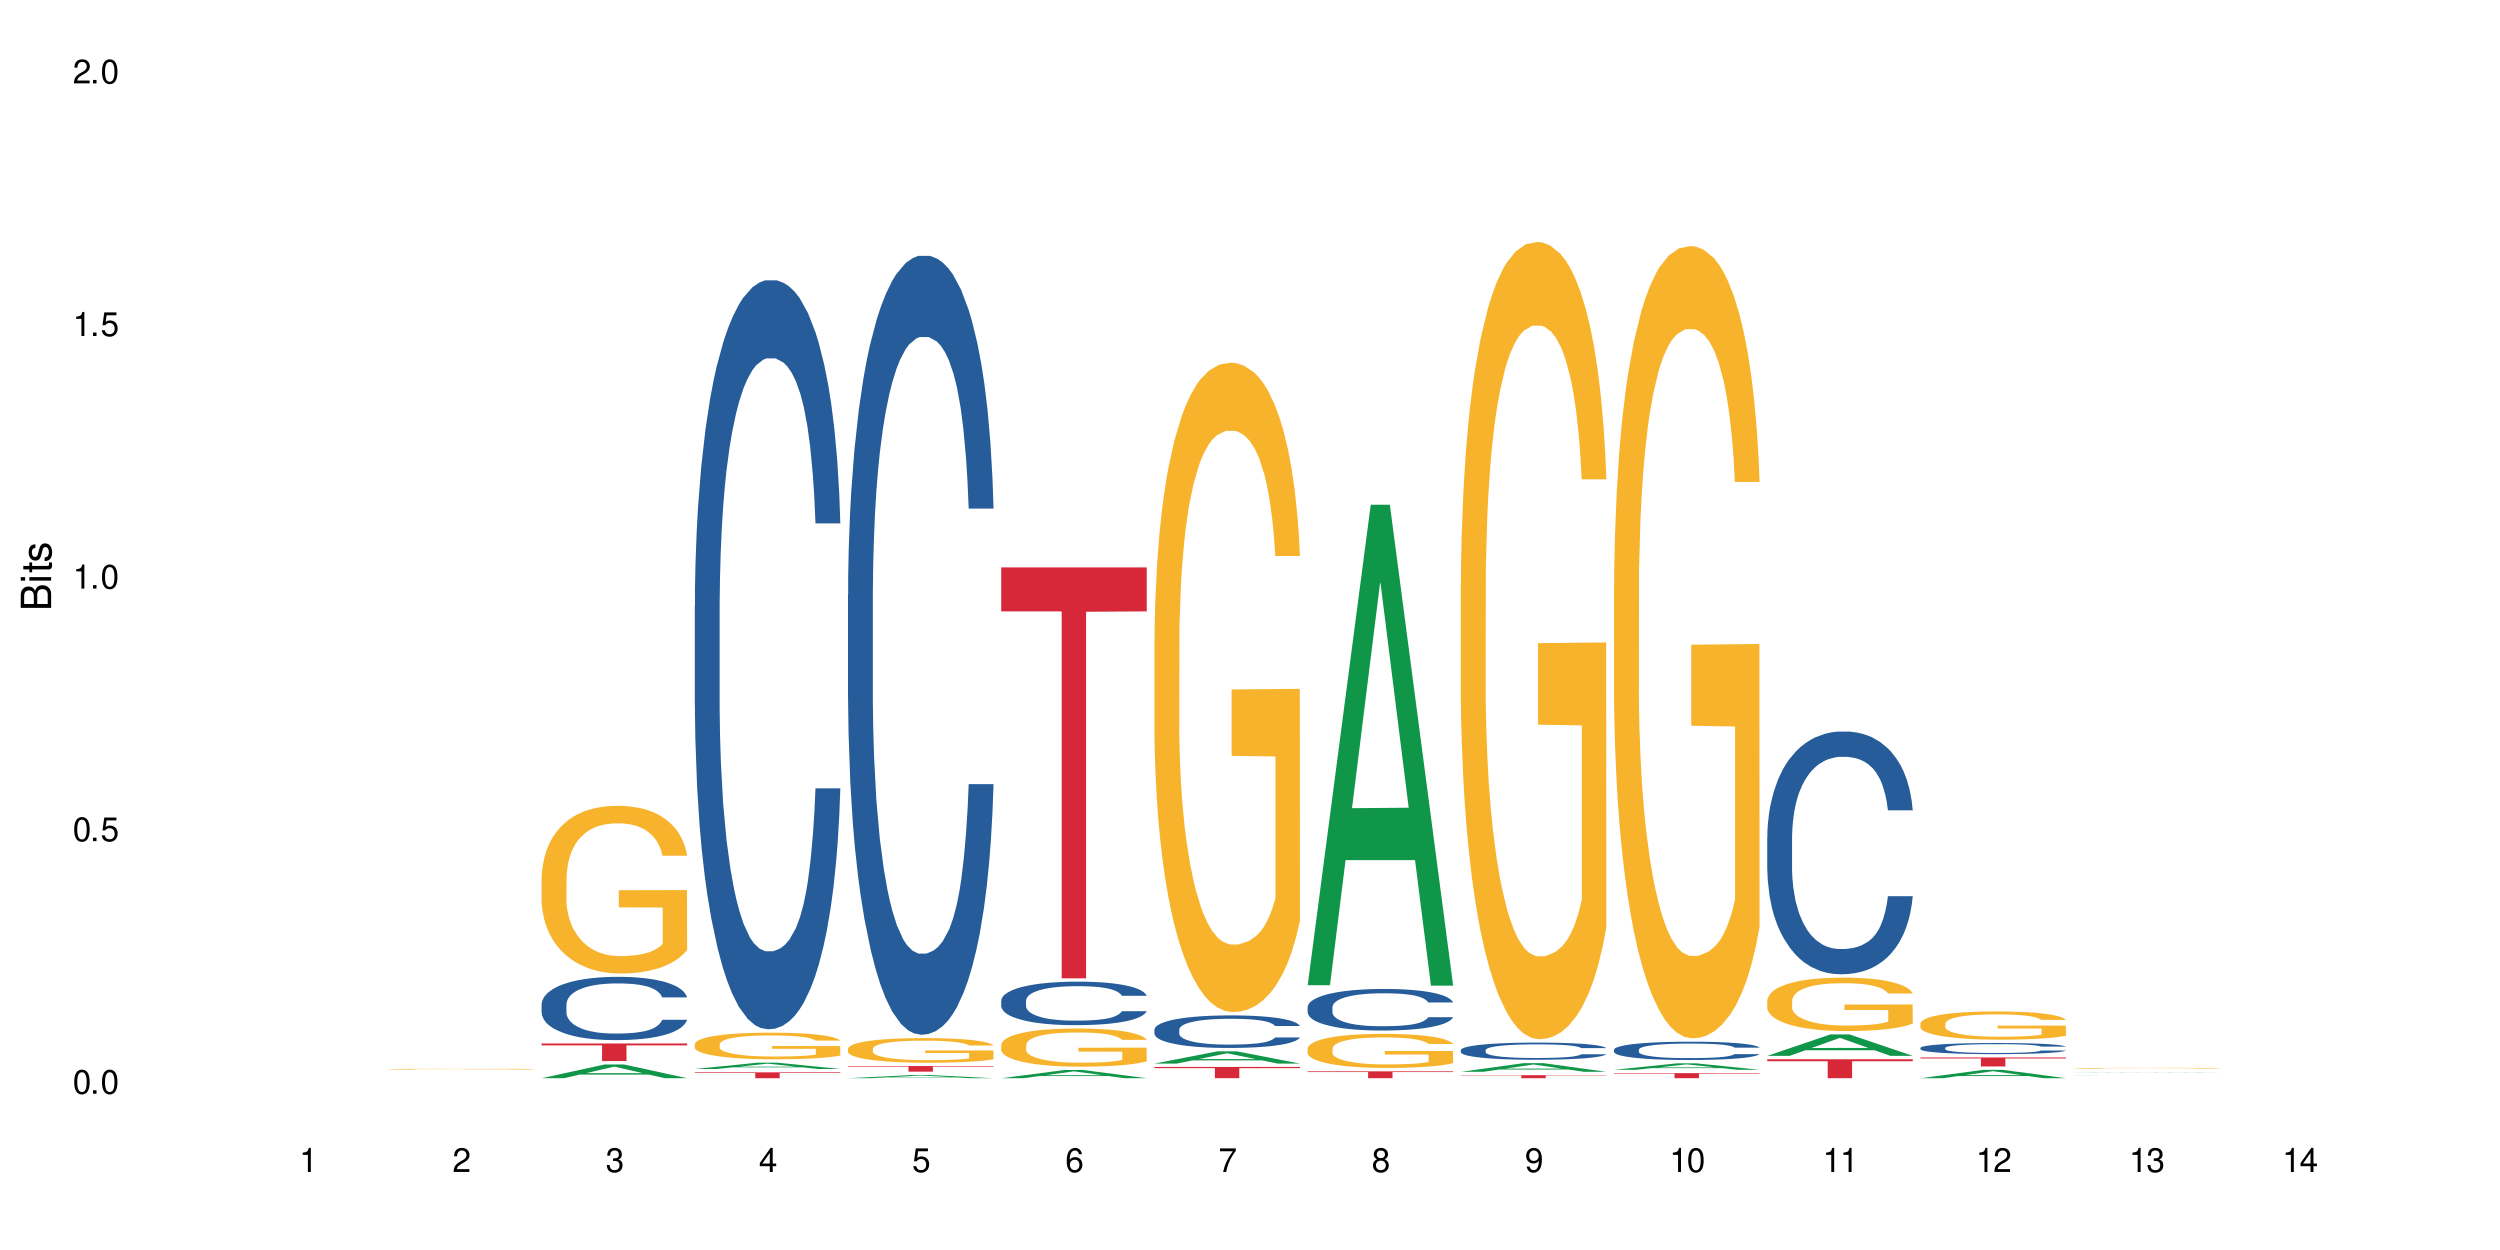 <?xml version="1.0" encoding="UTF-8"?>
<svg xmlns="http://www.w3.org/2000/svg" xmlns:xlink="http://www.w3.org/1999/xlink" width="720" height="360" viewBox="0 0 720 360">
<defs>
<g>
<g id="glyph-0-0">
</g>
<g id="glyph-0-1">
<path d="M 2.641 -6.938 C 2 -6.938 1.422 -6.656 1.078 -6.172 C 0.641 -5.562 0.406 -4.641 0.406 -3.359 C 0.406 -1.016 1.188 0.219 2.641 0.219 C 4.078 0.219 4.859 -1.016 4.859 -3.297 C 4.859 -4.641 4.656 -5.547 4.203 -6.172 C 3.844 -6.656 3.281 -6.938 2.641 -6.938 Z M 2.641 -6.188 C 3.547 -6.188 4 -5.25 4 -3.375 C 4 -1.406 3.562 -0.484 2.625 -0.484 C 1.734 -0.484 1.281 -1.438 1.281 -3.344 C 1.281 -5.25 1.734 -6.188 2.641 -6.188 Z M 2.641 -6.188 "/>
</g>
<g id="glyph-0-2">
<path d="M 1.828 -1 L 0.828 -1 L 0.828 0 L 1.828 0 Z M 1.828 -1 "/>
</g>
<g id="glyph-0-3">
<path d="M 4.562 -6.797 L 1.062 -6.797 L 0.547 -3.094 L 1.328 -3.094 C 1.719 -3.562 2.047 -3.734 2.578 -3.734 C 3.484 -3.734 4.062 -3.109 4.062 -2.094 C 4.062 -1.125 3.484 -0.531 2.578 -0.531 C 1.828 -0.531 1.375 -0.906 1.188 -1.672 L 0.328 -1.672 C 0.453 -1.109 0.547 -0.844 0.75 -0.594 C 1.125 -0.078 1.828 0.219 2.594 0.219 C 3.969 0.219 4.922 -0.781 4.922 -2.219 C 4.922 -3.562 4.031 -4.484 2.719 -4.484 C 2.25 -4.484 1.859 -4.359 1.469 -4.062 L 1.734 -5.969 L 4.562 -5.969 Z M 4.562 -6.797 "/>
</g>
<g id="glyph-0-4">
<path d="M 2.484 -4.938 L 2.484 0 L 3.328 0 L 3.328 -6.938 L 2.766 -6.938 C 2.469 -5.875 2.281 -5.734 0.984 -5.562 L 0.984 -4.938 Z M 2.484 -4.938 "/>
</g>
<g id="glyph-0-5">
<path d="M 4.859 -0.828 L 1.281 -0.828 C 1.359 -1.406 1.672 -1.781 2.5 -2.281 L 3.469 -2.828 C 4.406 -3.344 4.906 -4.062 4.906 -4.906 C 4.906 -5.484 4.672 -6.031 4.266 -6.406 C 3.859 -6.766 3.375 -6.938 2.719 -6.938 C 1.859 -6.938 1.219 -6.625 0.844 -6.031 C 0.609 -5.672 0.5 -5.234 0.484 -4.531 L 1.328 -4.531 C 1.359 -5.016 1.406 -5.281 1.531 -5.516 C 1.75 -5.938 2.188 -6.203 2.703 -6.203 C 3.469 -6.203 4.031 -5.641 4.031 -4.891 C 4.031 -4.344 3.719 -3.859 3.125 -3.516 L 2.234 -3 C 0.812 -2.172 0.406 -1.531 0.328 -0.016 L 4.859 -0.016 Z M 4.859 -0.828 "/>
</g>
<g id="glyph-0-6">
<path d="M 2.125 -3.188 L 2.578 -3.188 C 3.5 -3.188 3.984 -2.766 3.984 -1.922 C 3.984 -1.062 3.469 -0.531 2.594 -0.531 C 1.656 -0.531 1.203 -1 1.156 -2.016 L 0.312 -2.016 C 0.344 -1.453 0.438 -1.094 0.609 -0.781 C 0.953 -0.109 1.625 0.219 2.547 0.219 C 3.953 0.219 4.859 -0.625 4.859 -1.938 C 4.859 -2.828 4.516 -3.297 3.703 -3.594 C 4.344 -3.844 4.656 -4.328 4.656 -5.031 C 4.656 -6.219 3.875 -6.938 2.578 -6.938 C 1.203 -6.938 0.484 -6.172 0.453 -4.703 L 1.297 -4.703 C 1.312 -5.125 1.344 -5.359 1.453 -5.578 C 1.641 -5.969 2.062 -6.203 2.594 -6.203 C 3.344 -6.203 3.797 -5.75 3.797 -5 C 3.797 -4.516 3.609 -4.219 3.25 -4.047 C 3.016 -3.953 2.703 -3.922 2.125 -3.906 Z M 2.125 -3.188 "/>
</g>
<g id="glyph-0-7">
<path d="M 3.141 -1.672 L 3.141 0 L 3.984 0 L 3.984 -1.672 L 4.984 -1.672 L 4.984 -2.438 L 3.984 -2.438 L 3.984 -6.938 L 3.359 -6.938 L 0.266 -2.578 L 0.266 -1.672 Z M 3.141 -2.438 L 1 -2.438 L 3.141 -5.5 Z M 3.141 -2.438 "/>
</g>
<g id="glyph-0-8">
<path d="M 4.781 -5.125 C 4.609 -6.266 3.891 -6.938 2.844 -6.938 C 2.094 -6.938 1.422 -6.578 1.031 -5.953 C 0.594 -5.266 0.406 -4.422 0.406 -3.172 C 0.406 -2 0.578 -1.25 0.984 -0.641 C 1.359 -0.078 1.953 0.219 2.703 0.219 C 3.984 0.219 4.922 -0.75 4.922 -2.094 C 4.922 -3.375 4.062 -4.281 2.844 -4.281 C 2.172 -4.281 1.641 -4.031 1.281 -3.516 C 1.281 -5.234 1.828 -6.188 2.797 -6.188 C 3.391 -6.188 3.797 -5.797 3.938 -5.125 Z M 2.734 -3.531 C 3.547 -3.531 4.062 -2.953 4.062 -2.031 C 4.062 -1.156 3.484 -0.531 2.703 -0.531 C 1.922 -0.531 1.328 -1.188 1.328 -2.078 C 1.328 -2.938 1.906 -3.531 2.734 -3.531 Z M 2.734 -3.531 "/>
</g>
<g id="glyph-0-9">
<path d="M 4.984 -6.797 L 0.438 -6.797 L 0.438 -5.969 L 4.109 -5.969 C 2.5 -3.656 1.828 -2.234 1.328 0 L 2.219 0 C 2.594 -2.172 3.453 -4.047 4.984 -6.094 Z M 4.984 -6.797 "/>
</g>
<g id="glyph-0-10">
<path d="M 3.75 -3.656 C 4.469 -4.094 4.688 -4.438 4.688 -5.078 C 4.688 -6.172 3.844 -6.938 2.641 -6.938 C 1.438 -6.938 0.594 -6.172 0.594 -5.094 C 0.594 -4.438 0.812 -4.094 1.516 -3.656 C 0.734 -3.266 0.359 -2.703 0.359 -1.922 C 0.359 -0.656 1.281 0.219 2.641 0.219 C 3.984 0.219 4.922 -0.656 4.922 -1.922 C 4.922 -2.703 4.531 -3.266 3.75 -3.656 Z M 2.641 -6.188 C 3.359 -6.188 3.812 -5.75 3.812 -5.062 C 3.812 -4.406 3.344 -3.984 2.641 -3.984 C 1.922 -3.984 1.453 -4.406 1.453 -5.078 C 1.453 -5.75 1.922 -6.188 2.641 -6.188 Z M 2.641 -3.266 C 3.484 -3.266 4.062 -2.719 4.062 -1.906 C 4.062 -1.078 3.484 -0.531 2.625 -0.531 C 1.797 -0.531 1.219 -1.094 1.219 -1.906 C 1.219 -2.719 1.781 -3.266 2.641 -3.266 Z M 2.641 -3.266 "/>
</g>
<g id="glyph-0-11">
<path d="M 0.516 -1.578 C 0.672 -0.453 1.406 0.219 2.438 0.219 C 3.188 0.219 3.859 -0.141 4.266 -0.766 C 4.688 -1.453 4.891 -2.297 4.891 -3.547 C 4.891 -4.719 4.703 -5.453 4.312 -6.078 C 3.938 -6.641 3.344 -6.938 2.594 -6.938 C 1.297 -6.938 0.359 -5.969 0.359 -4.625 C 0.359 -3.344 1.234 -2.453 2.453 -2.453 C 3.094 -2.453 3.578 -2.672 4.016 -3.203 C 4 -1.484 3.469 -0.531 2.5 -0.531 C 1.906 -0.531 1.484 -0.906 1.359 -1.578 Z M 2.578 -6.203 C 3.375 -6.203 3.969 -5.531 3.969 -4.641 C 3.969 -3.797 3.391 -3.188 2.547 -3.188 C 1.734 -3.188 1.234 -3.766 1.234 -4.688 C 1.234 -5.562 1.797 -6.203 2.578 -6.203 Z M 2.578 -6.203 "/>
</g>
<g id="glyph-1-0">
</g>
<g id="glyph-1-1">
<path d="M 0 -0.953 L 0 -4.891 C 0 -5.719 -0.234 -6.344 -0.734 -6.797 C -1.188 -7.234 -1.812 -7.469 -2.5 -7.469 C -3.547 -7.469 -4.188 -7 -4.625 -5.875 C -4.984 -6.688 -5.625 -7.094 -6.531 -7.094 C -7.172 -7.094 -7.734 -6.859 -8.141 -6.391 C -8.562 -5.922 -8.75 -5.344 -8.75 -4.5 L -8.75 -0.953 Z M -4.984 -2.062 L -7.766 -2.062 L -7.766 -4.219 C -7.766 -4.844 -7.688 -5.203 -7.453 -5.5 C -7.219 -5.812 -6.859 -5.969 -6.375 -5.969 C -5.891 -5.969 -5.531 -5.812 -5.297 -5.5 C -5.062 -5.203 -4.984 -4.844 -4.984 -4.219 Z M -0.984 -2.062 L -4 -2.062 L -4 -4.781 C -4 -5.766 -3.438 -6.359 -2.484 -6.359 C -1.547 -6.359 -0.984 -5.766 -0.984 -4.781 Z M -0.984 -2.062 "/>
</g>
<g id="glyph-1-2">
<path d="M -6.281 -1.797 L -6.281 -0.797 L 0 -0.797 L 0 -1.797 Z M -8.75 -1.797 L -8.75 -0.797 L -7.484 -0.797 L -7.484 -1.797 Z M -8.75 -1.797 "/>
</g>
<g id="glyph-1-3">
<path d="M -6.281 -3.047 L -6.281 -2.016 L -8.016 -2.016 L -8.016 -1.016 L -6.281 -1.016 L -6.281 -0.172 L -5.469 -0.172 L -5.469 -1.016 L -0.719 -1.016 C -0.078 -1.016 0.281 -1.453 0.281 -2.234 C 0.281 -2.5 0.25 -2.719 0.188 -3.047 L -0.641 -3.047 C -0.609 -2.906 -0.594 -2.766 -0.594 -2.562 C -0.594 -2.141 -0.719 -2.016 -1.156 -2.016 L -5.469 -2.016 L -5.469 -3.047 Z M -6.281 -3.047 "/>
</g>
<g id="glyph-1-4">
<path d="M -4.531 -5.25 C -5.766 -5.25 -6.469 -4.422 -6.469 -2.969 C -6.469 -1.516 -5.719 -0.562 -4.547 -0.562 C -3.562 -0.562 -3.094 -1.062 -2.734 -2.562 L -2.516 -3.484 C -2.344 -4.188 -2.094 -4.469 -1.641 -4.469 C -1.047 -4.469 -0.641 -3.875 -0.641 -3 C -0.641 -2.453 -0.797 -2 -1.062 -1.75 C -1.25 -1.594 -1.422 -1.531 -1.875 -1.469 L -1.875 -0.406 C -0.422 -0.453 0.281 -1.266 0.281 -2.922 C 0.281 -4.5 -0.5 -5.516 -1.719 -5.516 C -2.656 -5.516 -3.172 -4.984 -3.469 -3.734 L -3.703 -2.766 C -3.891 -1.953 -4.156 -1.609 -4.594 -1.609 C -5.188 -1.609 -5.547 -2.125 -5.547 -2.938 C -5.547 -3.75 -5.203 -4.172 -4.531 -4.203 Z M -4.531 -5.25 "/>
</g>
</g>
</defs>
<rect x="-72" y="-36" width="864" height="432" fill="rgb(100%, 100%, 100%)" fill-opacity="1"/>
<path fill-rule="nonzero" fill="rgb(96.863%, 70.196%, 16.863%)" fill-opacity="1" d="M 111.855 307.918 L 111.906 307.918 L 111.906 307.914 L 112.109 307.902 L 112.621 307.891 L 113.285 307.875 L 114 307.867 L 114.461 307.863 L 115.227 307.855 L 115.891 307.852 L 117.578 307.84 L 119.727 307.832 L 120.902 307.828 L 122.23 307.824 L 124.121 307.816 L 124.992 307.816 L 127.648 307.812 L 130.664 307.812 L 133.988 307.809 L 135.523 307.809 L 137.617 307.812 L 140.48 307.812 L 142.117 307.816 L 143.395 307.816 L 144.723 307.82 L 146.359 307.824 L 147.891 307.832 L 149.117 307.836 L 150.348 307.844 L 151.367 307.852 L 152.238 307.859 L 153.004 307.867 L 153.465 307.879 L 153.77 307.887 L 146.664 307.887 L 146.258 307.879 L 145.797 307.871 L 145.031 307.863 L 144.262 307.859 L 143.496 307.852 L 142.066 307.848 L 140.84 307.844 L 139.305 307.84 L 137.82 307.84 L 136.137 307.836 L 132.402 307.836 L 129.949 307.84 L 128.52 307.84 L 127.496 307.844 L 126.066 307.844 L 125.195 307.848 L 124.684 307.852 L 123.152 307.855 L 122.129 307.863 L 121.566 307.867 L 120.852 307.875 L 120.34 307.883 L 119.777 307.891 L 119.469 307.898 L 119.062 307.914 L 119.012 307.953 L 119.164 307.965 L 119.469 307.973 L 119.879 307.98 L 121.105 307.996 L 122.18 308.004 L 123.102 308.012 L 123.816 308.016 L 125.195 308.023 L 125.758 308.023 L 127.086 308.027 L 128.469 308.031 L 130.152 308.035 L 139.152 308.035 L 141.094 308.031 L 143.293 308.031 L 144.363 308.027 L 145.133 308.023 L 145.848 308.023 L 146.715 308.02 L 146.715 307.965 L 134.09 307.965 L 134.09 307.938 L 153.719 307.938 L 153.77 308.027 L 152.699 308.035 L 151.367 308.039 L 150.09 308.043 L 148.762 308.047 L 146.871 308.051 L 145.336 308.055 L 142.984 308.059 L 140.84 308.059 L 138.59 308.062 L 129.898 308.062 L 128.109 308.059 L 126.473 308.059 L 124.84 308.055 L 122.793 308.051 L 121.465 308.047 L 120.082 308.039 L 118.703 308.035 L 117.477 308.027 L 116.66 308.023 L 115.84 308.02 L 114.973 308.012 L 114.152 308.004 L 113.539 307.996 L 112.98 307.988 L 112.57 307.98 L 112.16 307.969 L 111.957 307.961 L 111.855 307.953 Z M 111.855 307.918 "/>
<path fill-rule="nonzero" fill="rgb(6.275%, 58.824%, 28.235%)" fill-opacity="1" d="M 155.977 310.523 L 156.023 310.523 L 174.16 306.559 L 179.668 306.559 L 197.895 310.527 L 191.488 310.527 L 186.922 309.492 L 166.902 309.492 L 162.426 310.523 L 155.977 310.523 L 168.828 309.062 L 185.086 309.059 L 176.98 307.207 L 176.891 307.203 L 176.801 307.215 L 168.785 309.059 L 168.828 309.062 Z M 155.977 310.523 "/>
<path fill-rule="nonzero" fill="rgb(14.51%, 36.078%, 60%)" fill-opacity="1" d="M 155.977 289.27 L 156.027 289.25 L 156.027 288.852 L 156.18 288.219 L 156.539 287.422 L 156.898 286.871 L 157.816 285.887 L 159.094 284.941 L 160.426 284.207 L 161.395 283.773 L 162.266 283.441 L 164.258 282.824 L 165.535 282.508 L 166.918 282.227 L 168.602 281.945 L 169.828 281.777 L 172.59 281.512 L 174.637 281.395 L 176.219 281.344 L 179.645 281.344 L 181.688 281.41 L 183.172 281.496 L 184.809 281.629 L 186.188 281.777 L 188.59 282.145 L 190.738 282.609 L 191.707 282.875 L 193.242 283.391 L 194.418 283.891 L 195.234 284.324 L 196.156 284.941 L 196.973 285.688 L 197.586 286.539 L 197.895 287.254 L 190.738 287.254 L 190.379 286.586 L 189.969 286.07 L 189.203 285.391 L 188.438 284.906 L 187.363 284.422 L 186.391 284.109 L 185.062 283.793 L 183.887 283.59 L 182.66 283.441 L 181.484 283.344 L 179.234 283.242 L 176.629 283.242 L 175.656 283.273 L 173.664 283.41 L 172.59 283.523 L 171.059 283.758 L 169.984 283.973 L 168.707 284.309 L 167.836 284.59 L 166.762 285.023 L 165.996 285.406 L 165.129 285.957 L 164.617 286.371 L 164.156 286.836 L 163.746 287.387 L 163.441 287.969 L 163.234 288.586 L 163.133 289.184 L 163.133 291.766 L 163.234 292.363 L 163.492 293.062 L 164.156 294.078 L 165.129 294.961 L 166.25 295.66 L 167.324 296.16 L 167.938 296.391 L 168.758 296.66 L 170.035 296.992 L 171.875 297.324 L 172.949 297.457 L 174.582 297.59 L 176.27 297.656 L 178.52 297.656 L 180.512 297.59 L 181.844 297.508 L 183.223 297.375 L 185.113 297.09 L 186.289 296.824 L 187.312 296.508 L 188.078 296.191 L 188.59 295.926 L 189.355 295.41 L 189.969 294.844 L 190.43 294.262 L 190.738 293.695 L 197.895 293.695 L 197.586 294.359 L 197.129 295.012 L 196.668 295.492 L 195.953 296.074 L 195.133 296.59 L 193.957 297.176 L 192.988 297.559 L 191.707 297.973 L 190.531 298.289 L 189.254 298.574 L 187.363 298.906 L 186.137 299.07 L 184.809 299.223 L 183.223 299.355 L 181.23 299.473 L 179.082 299.539 L 177.09 299.555 L 174.941 299.52 L 173.355 299.453 L 171.262 299.305 L 168.652 299.004 L 166.762 298.688 L 165.281 298.371 L 164.004 298.039 L 162.57 297.59 L 160.73 296.859 L 159.605 296.293 L 158.84 295.824 L 157.969 295.176 L 157.355 294.594 L 156.641 293.664 L 156.129 292.48 L 155.977 291.566 Z M 155.977 289.27 "/>
<path fill-rule="nonzero" fill="rgb(96.863%, 70.196%, 16.863%)" fill-opacity="1" d="M 155.977 252.766 L 156.027 252.719 L 156.027 251.836 L 156.234 249.852 L 156.742 247.117 L 157.41 244.867 L 158.125 243.105 L 158.582 242.176 L 159.352 240.855 L 160.016 239.883 L 161.703 237.898 L 163.848 236.047 L 165.023 235.254 L 166.355 234.504 L 168.246 233.664 L 169.113 233.355 L 171.773 232.648 L 174.789 232.207 L 178.109 232.074 L 179.645 232.121 L 181.742 232.297 L 184.602 232.781 L 186.238 233.223 L 187.516 233.664 L 188.848 234.238 L 190.48 235.121 L 192.016 236.18 L 193.242 237.238 L 194.469 238.559 L 195.492 239.973 L 196.359 241.516 L 197.129 243.367 L 197.586 244.914 L 197.895 246.457 L 190.789 246.457 L 190.379 244.914 L 189.918 243.723 L 189.152 242.266 L 188.387 241.207 L 187.617 240.367 L 186.188 239.223 L 184.961 238.516 L 183.426 237.898 L 181.945 237.5 L 180.258 237.238 L 179.234 237.148 L 176.527 237.148 L 174.074 237.457 L 172.641 237.809 L 171.617 238.164 L 170.188 238.824 L 169.32 239.355 L 168.809 239.707 L 167.273 241.074 L 166.25 242.309 L 165.688 243.148 L 164.973 244.473 L 164.461 245.66 L 163.898 247.426 L 163.594 248.75 L 163.184 251.75 L 163.133 259.688 L 163.285 261.367 L 163.594 263.176 L 164.004 264.762 L 164.617 266.438 L 165.23 267.719 L 166.305 269.438 L 167.223 270.586 L 167.938 271.336 L 169.32 272.527 L 169.883 272.922 L 171.211 273.715 L 172.59 274.332 L 174.277 274.863 L 175.555 275.129 L 177.602 275.348 L 180.207 275.348 L 183.273 275.082 L 185.215 274.73 L 186.547 274.379 L 187.414 274.07 L 188.488 273.586 L 189.254 273.145 L 189.969 272.656 L 190.84 271.906 L 190.84 261.367 L 178.215 261.32 L 178.215 256.383 L 197.844 256.336 L 197.895 273.586 L 196.82 274.773 L 195.492 275.922 L 194.215 276.805 L 192.883 277.555 L 190.992 278.391 L 189.461 278.922 L 187.109 279.539 L 184.961 279.938 L 182.711 280.199 L 180.719 280.332 L 178.367 280.379 L 176.27 280.289 L 174.023 280.023 L 172.234 279.672 L 170.598 279.23 L 168.961 278.656 L 166.918 277.73 L 165.586 276.98 L 164.207 276.055 L 162.828 274.953 L 161.602 273.762 L 160.781 272.836 L 159.965 271.777 L 159.094 270.453 L 158.277 268.953 L 157.664 267.586 L 157.102 266.043 L 156.691 264.586 L 156.285 262.602 L 156.078 261.012 L 155.977 259.645 Z M 155.977 252.766 "/>
<path fill-rule="nonzero" fill="rgb(83.922%, 15.686%, 22.353%)" fill-opacity="1" d="M 155.977 300.523 L 197.895 300.523 L 197.895 301.066 L 180.426 301.07 L 180.426 305.59 L 173.395 305.59 L 173.395 301.074 L 173.293 301.066 L 155.977 301.066 Z M 155.977 300.523 "/>
<path fill-rule="nonzero" fill="rgb(6.275%, 58.824%, 28.235%)" fill-opacity="1" d="M 200.102 307.863 L 200.145 307.863 L 218.281 306.039 L 223.789 306.039 L 242.016 307.867 L 235.613 307.867 L 231.047 307.391 L 211.027 307.391 L 206.547 307.863 L 200.102 307.863 L 212.953 307.191 L 229.207 307.191 L 221.102 306.34 L 221.012 306.336 L 220.926 306.344 L 212.906 307.191 L 212.953 307.191 Z M 200.102 307.863 "/>
<path fill-rule="nonzero" fill="rgb(14.51%, 36.078%, 60%)" fill-opacity="1" d="M 200.102 174.594 L 200.152 174.398 L 200.152 169.664 L 200.305 162.172 L 200.664 152.707 L 201.02 146.199 L 201.941 134.566 L 203.219 123.328 L 204.547 114.652 L 205.52 109.527 L 206.387 105.582 L 208.383 98.289 L 209.66 94.539 L 211.039 91.188 L 212.727 87.836 L 213.953 85.863 L 216.715 82.711 L 218.758 81.328 L 220.344 80.738 L 223.77 80.738 L 225.812 81.527 L 227.293 82.512 L 228.93 84.09 L 230.312 85.863 L 232.715 90.203 L 234.859 95.723 L 235.832 98.879 L 237.363 104.992 L 238.539 110.906 L 239.359 116.031 L 240.277 123.328 L 241.098 132.203 L 241.711 142.258 L 242.016 150.734 L 234.859 150.734 L 234.504 142.848 L 234.094 136.738 L 233.328 128.652 L 232.559 122.934 L 231.488 117.215 L 230.516 113.469 L 229.188 109.723 L 228.012 107.355 L 226.785 105.582 L 225.609 104.398 L 223.359 103.215 L 220.75 103.215 L 219.781 103.609 L 217.785 105.188 L 216.715 106.57 L 215.18 109.328 L 214.105 111.891 L 212.828 115.836 L 211.961 119.188 L 210.887 124.312 L 210.117 128.848 L 209.25 135.355 L 208.738 140.285 L 208.277 145.805 L 207.871 152.312 L 207.562 159.215 L 207.359 166.512 L 207.258 173.609 L 207.258 204.172 L 207.359 211.27 L 207.613 219.551 L 208.277 231.578 L 209.25 242.027 L 210.375 250.309 L 211.449 256.227 L 212.062 258.984 L 212.879 262.141 L 214.156 266.082 L 215.996 270.027 L 217.07 271.605 L 218.707 273.184 L 220.395 273.973 L 222.645 273.973 L 224.637 273.184 L 225.965 272.195 L 227.348 270.617 L 229.238 267.266 L 230.414 264.113 L 231.434 260.367 L 232.203 256.621 L 232.715 253.465 L 233.48 247.352 L 234.094 240.648 L 234.555 233.746 L 234.859 227.043 L 242.016 227.043 L 241.711 234.93 L 241.25 242.621 L 240.789 248.34 L 240.074 255.238 L 239.258 261.352 L 238.082 268.254 L 237.109 272.789 L 235.832 277.719 L 234.656 281.465 L 233.379 284.816 L 231.488 288.758 L 230.258 290.73 L 228.93 292.504 L 227.348 294.082 L 225.352 295.465 L 223.207 296.25 L 221.211 296.449 L 219.066 296.055 L 217.48 295.266 L 215.383 293.492 L 212.777 289.941 L 210.887 286.195 L 209.402 282.449 L 208.125 278.508 L 206.695 273.184 L 204.855 264.508 L 203.73 257.801 L 202.961 252.281 L 202.094 244.59 L 201.48 237.691 L 200.766 226.648 L 200.254 212.648 L 200.102 201.805 Z M 200.102 174.594 "/>
<path fill-rule="nonzero" fill="rgb(96.863%, 70.196%, 16.863%)" fill-opacity="1" d="M 200.102 300.695 L 200.152 300.688 L 200.152 300.551 L 200.355 300.234 L 200.867 299.801 L 201.531 299.445 L 202.246 299.164 L 202.707 299.016 L 203.473 298.809 L 204.137 298.652 L 205.824 298.34 L 207.973 298.047 L 209.148 297.918 L 210.477 297.801 L 212.367 297.668 L 213.238 297.617 L 215.895 297.508 L 218.91 297.438 L 222.234 297.418 L 223.77 297.422 L 225.863 297.449 L 228.727 297.527 L 230.363 297.598 L 231.641 297.668 L 232.969 297.758 L 234.605 297.898 L 236.137 298.066 L 237.363 298.234 L 238.594 298.445 L 239.613 298.668 L 240.484 298.914 L 241.25 299.207 L 241.711 299.449 L 242.016 299.695 L 234.91 299.695 L 234.504 299.449 L 234.043 299.262 L 233.277 299.031 L 232.508 298.863 L 231.742 298.73 L 230.312 298.551 L 229.082 298.438 L 227.551 298.34 L 226.066 298.277 L 224.383 298.234 L 223.359 298.219 L 220.648 298.219 L 218.195 298.27 L 216.766 298.324 L 215.742 298.383 L 214.312 298.484 L 213.441 298.57 L 212.93 298.625 L 211.398 298.844 L 210.375 299.039 L 209.812 299.172 L 209.098 299.383 L 208.586 299.57 L 208.023 299.848 L 207.715 300.059 L 207.309 300.535 L 207.258 301.793 L 207.41 302.059 L 207.715 302.348 L 208.125 302.598 L 208.738 302.863 L 209.352 303.066 L 210.426 303.34 L 211.348 303.52 L 212.062 303.641 L 213.441 303.828 L 214.004 303.891 L 215.332 304.016 L 216.715 304.113 L 218.398 304.199 L 219.68 304.242 L 221.723 304.277 L 224.328 304.277 L 227.398 304.234 L 229.34 304.18 L 230.668 304.121 L 231.539 304.074 L 232.609 303.996 L 233.379 303.926 L 234.094 303.848 L 234.961 303.73 L 234.961 302.059 L 222.336 302.051 L 222.336 301.27 L 241.965 301.262 L 242.016 303.996 L 240.941 304.184 L 239.613 304.367 L 238.336 304.508 L 237.008 304.625 L 235.117 304.758 L 233.582 304.844 L 231.23 304.941 L 229.082 305.004 L 226.836 305.047 L 224.84 305.066 L 222.488 305.074 L 220.395 305.059 L 218.145 305.016 L 216.355 304.961 L 214.719 304.891 L 213.082 304.801 L 211.039 304.652 L 209.711 304.535 L 208.328 304.387 L 206.949 304.215 L 205.723 304.023 L 204.906 303.879 L 204.086 303.711 L 203.219 303.5 L 202.398 303.262 L 201.785 303.047 L 201.223 302.801 L 200.816 302.57 L 200.406 302.254 L 200.203 302.004 L 200.102 301.785 Z M 200.102 300.695 "/>
<path fill-rule="nonzero" fill="rgb(83.922%, 15.686%, 22.353%)" fill-opacity="1" d="M 200.102 308.832 L 242.016 308.832 L 242.016 309.016 L 224.547 309.016 L 224.547 310.527 L 217.52 310.527 L 217.52 309.016 L 200.102 309.016 Z M 200.102 308.832 "/>
<path fill-rule="nonzero" fill="rgb(6.275%, 58.824%, 28.235%)" fill-opacity="1" d="M 244.223 310.527 L 244.27 310.527 L 262.406 309.613 L 267.914 309.613 L 286.141 310.527 L 279.734 310.527 L 275.168 310.289 L 255.148 310.289 L 250.672 310.527 L 244.223 310.527 L 257.074 310.191 L 273.332 310.191 L 265.227 309.762 L 265.047 309.762 L 257.031 310.191 L 257.074 310.191 Z M 244.223 310.527 "/>
<path fill-rule="nonzero" fill="rgb(14.51%, 36.078%, 60%)" fill-opacity="1" d="M 244.223 171.297 L 244.273 171.09 L 244.273 166.168 L 244.426 158.379 L 244.785 148.535 L 245.145 141.77 L 246.062 129.672 L 247.34 117.984 L 248.672 108.965 L 249.641 103.633 L 250.512 99.531 L 252.504 91.945 L 253.781 88.051 L 255.164 84.562 L 256.848 81.078 L 258.074 79.027 L 260.836 75.746 L 262.883 74.312 L 264.465 73.695 L 267.891 73.695 L 269.934 74.516 L 271.418 75.543 L 273.055 77.184 L 274.434 79.027 L 276.836 83.539 L 278.984 89.281 L 279.953 92.559 L 281.488 98.918 L 282.664 105.066 L 283.48 110.398 L 284.402 117.984 L 285.219 127.211 L 285.832 137.668 L 286.141 146.484 L 278.984 146.484 L 278.625 138.285 L 278.215 131.926 L 277.449 123.52 L 276.684 117.574 L 275.609 111.629 L 274.637 107.734 L 273.309 103.836 L 272.133 101.375 L 270.906 99.531 L 269.73 98.301 L 267.48 97.07 L 264.875 97.07 L 263.902 97.48 L 261.91 99.121 L 260.836 100.555 L 259.305 103.426 L 258.23 106.094 L 256.953 110.195 L 256.082 113.68 L 255.008 119.012 L 254.242 123.727 L 253.371 130.492 L 252.863 135.617 L 252.402 141.359 L 251.992 148.125 L 251.688 155.301 L 251.48 162.887 L 251.379 170.27 L 251.379 202.051 L 251.48 209.434 L 251.738 218.043 L 252.402 230.551 L 253.371 241.418 L 254.496 250.031 L 255.57 256.18 L 256.184 259.051 L 257.004 262.332 L 258.281 266.434 L 260.121 270.535 L 261.195 272.176 L 262.828 273.816 L 264.516 274.637 L 266.766 274.637 L 268.758 273.816 L 270.09 272.789 L 271.469 271.148 L 273.359 267.664 L 274.535 264.383 L 275.559 260.488 L 276.324 256.59 L 276.836 253.312 L 277.602 246.953 L 278.215 239.984 L 278.676 232.809 L 278.984 225.836 L 286.141 225.836 L 285.832 234.039 L 285.371 242.035 L 284.914 247.98 L 284.195 255.156 L 283.379 261.512 L 282.203 268.688 L 281.23 273.406 L 279.953 278.531 L 278.777 282.426 L 277.5 285.91 L 275.609 290.012 L 274.383 292.062 L 273.055 293.91 L 271.469 295.551 L 269.477 296.984 L 267.328 297.805 L 265.336 298.008 L 263.188 297.598 L 261.602 296.777 L 259.508 294.934 L 256.898 291.242 L 255.008 287.348 L 253.527 283.453 L 252.25 279.352 L 250.816 273.816 L 248.977 264.793 L 247.852 257.82 L 247.086 252.082 L 246.215 244.086 L 245.602 236.906 L 244.887 225.426 L 244.375 210.867 L 244.223 199.59 Z M 244.223 171.297 "/>
<path fill-rule="nonzero" fill="rgb(96.863%, 70.196%, 16.863%)" fill-opacity="1" d="M 244.223 302.012 L 244.273 302.004 L 244.273 301.875 L 244.477 301.586 L 244.988 301.184 L 245.652 300.855 L 246.371 300.594 L 246.828 300.457 L 247.598 300.266 L 248.262 300.121 L 249.949 299.832 L 252.094 299.559 L 253.27 299.441 L 254.602 299.332 L 256.492 299.211 L 257.359 299.164 L 260.02 299.062 L 263.035 298.996 L 266.355 298.977 L 267.891 298.984 L 269.988 299.008 L 272.848 299.082 L 274.484 299.145 L 275.762 299.211 L 277.094 299.293 L 278.727 299.422 L 280.262 299.578 L 281.488 299.734 L 282.715 299.93 L 283.738 300.137 L 284.605 300.363 L 285.371 300.633 L 285.832 300.859 L 286.141 301.086 L 279.035 301.086 L 278.625 300.859 L 278.164 300.684 L 277.398 300.473 L 276.633 300.316 L 275.863 300.195 L 274.434 300.023 L 273.207 299.922 L 271.672 299.832 L 270.191 299.773 L 268.504 299.734 L 267.48 299.723 L 264.773 299.723 L 262.32 299.766 L 260.887 299.816 L 259.863 299.871 L 258.434 299.969 L 257.566 300.043 L 257.055 300.098 L 255.52 300.297 L 254.496 300.477 L 253.934 300.602 L 253.219 300.797 L 252.707 300.969 L 252.145 301.23 L 251.84 301.422 L 251.43 301.863 L 251.379 303.027 L 251.531 303.273 L 251.84 303.539 L 252.25 303.773 L 252.863 304.02 L 253.477 304.207 L 254.547 304.457 L 255.469 304.629 L 256.184 304.738 L 257.566 304.91 L 258.129 304.969 L 259.457 305.086 L 260.836 305.176 L 262.523 305.254 L 263.801 305.293 L 265.848 305.324 L 268.453 305.324 L 271.52 305.289 L 273.461 305.234 L 274.793 305.184 L 275.66 305.137 L 276.734 305.066 L 277.5 305.004 L 278.215 304.93 L 279.086 304.82 L 279.086 303.273 L 266.461 303.27 L 266.461 302.543 L 286.09 302.535 L 286.141 305.066 L 285.066 305.242 L 283.738 305.41 L 282.461 305.539 L 281.129 305.648 L 279.238 305.773 L 277.707 305.852 L 275.355 305.941 L 273.207 306 L 270.957 306.039 L 268.965 306.059 L 266.613 306.062 L 264.516 306.051 L 262.27 306.012 L 260.477 305.961 L 258.844 305.895 L 257.207 305.812 L 255.164 305.676 L 253.832 305.566 L 252.453 305.43 L 251.074 305.27 L 249.848 305.094 L 249.027 304.957 L 248.211 304.801 L 247.34 304.609 L 246.523 304.387 L 245.91 304.188 L 245.348 303.961 L 244.938 303.746 L 244.531 303.457 L 244.324 303.223 L 244.223 303.023 Z M 244.223 302.012 "/>
<path fill-rule="nonzero" fill="rgb(83.922%, 15.686%, 22.353%)" fill-opacity="1" d="M 244.223 307.031 L 286.141 307.031 L 286.141 307.203 L 268.672 307.207 L 268.672 308.645 L 261.641 308.645 L 261.641 307.207 L 261.539 307.203 L 244.223 307.203 Z M 244.223 307.031 "/>
<path fill-rule="nonzero" fill="rgb(6.275%, 58.824%, 28.235%)" fill-opacity="1" d="M 288.348 310.527 L 288.391 310.523 L 306.527 308.168 L 312.035 308.168 L 330.262 310.527 L 323.859 310.527 L 319.289 309.914 L 299.273 309.914 L 294.793 310.527 L 288.348 310.527 L 301.199 309.656 L 317.453 309.656 L 309.348 308.555 L 309.258 308.551 L 309.172 308.559 L 301.152 309.656 L 301.199 309.656 Z M 288.348 310.527 "/>
<path fill-rule="nonzero" fill="rgb(14.51%, 36.078%, 60%)" fill-opacity="1" d="M 288.348 288.172 L 288.398 288.16 L 288.398 287.887 L 288.551 287.453 L 288.906 286.902 L 289.266 286.523 L 290.188 285.852 L 291.465 285.199 L 292.793 284.695 L 293.766 284.395 L 294.633 284.168 L 296.629 283.746 L 297.906 283.527 L 299.285 283.332 L 300.973 283.137 L 302.199 283.023 L 304.961 282.84 L 307.004 282.762 L 308.59 282.727 L 312.012 282.727 L 314.059 282.77 L 315.539 282.828 L 317.176 282.922 L 318.559 283.023 L 320.961 283.273 L 323.105 283.594 L 324.078 283.777 L 325.609 284.133 L 326.785 284.477 L 327.605 284.773 L 328.523 285.199 L 329.344 285.711 L 329.957 286.297 L 330.262 286.789 L 323.105 286.789 L 322.75 286.332 L 322.34 285.977 L 321.574 285.508 L 320.805 285.176 L 319.73 284.844 L 318.762 284.625 L 317.434 284.406 L 316.258 284.27 L 315.031 284.168 L 313.855 284.098 L 311.605 284.031 L 308.996 284.031 L 308.027 284.055 L 306.031 284.145 L 304.961 284.227 L 303.426 284.387 L 302.352 284.535 L 301.074 284.762 L 300.207 284.957 L 299.133 285.254 L 298.363 285.52 L 297.496 285.895 L 296.984 286.184 L 296.523 286.504 L 296.117 286.879 L 295.809 287.281 L 295.605 287.703 L 295.504 288.117 L 295.504 289.891 L 295.605 290.301 L 295.859 290.781 L 296.523 291.48 L 297.496 292.086 L 298.621 292.566 L 299.695 292.91 L 300.309 293.07 L 301.125 293.254 L 302.402 293.484 L 304.242 293.711 L 305.316 293.805 L 306.953 293.895 L 308.641 293.941 L 310.891 293.941 L 312.883 293.895 L 314.211 293.836 L 315.594 293.746 L 317.484 293.551 L 318.66 293.367 L 319.68 293.152 L 320.449 292.934 L 320.961 292.75 L 321.727 292.395 L 322.34 292.008 L 322.801 291.605 L 323.105 291.219 L 330.262 291.219 L 329.957 291.676 L 329.496 292.121 L 329.035 292.453 L 328.32 292.852 L 327.504 293.207 L 326.328 293.609 L 325.355 293.871 L 324.078 294.156 L 322.902 294.375 L 321.625 294.57 L 319.73 294.801 L 318.504 294.914 L 317.176 295.016 L 315.594 295.109 L 313.598 295.188 L 311.453 295.234 L 309.457 295.246 L 307.312 295.223 L 305.727 295.176 L 303.629 295.074 L 301.023 294.867 L 299.133 294.648 L 297.648 294.434 L 296.371 294.203 L 294.941 293.895 L 293.102 293.391 L 291.977 293.004 L 291.207 292.684 L 290.34 292.234 L 289.727 291.836 L 289.012 291.195 L 288.5 290.383 L 288.348 289.754 Z M 288.348 288.172 "/>
<path fill-rule="nonzero" fill="rgb(96.863%, 70.196%, 16.863%)" fill-opacity="1" d="M 288.348 300.918 L 288.398 300.91 L 288.398 300.707 L 288.602 300.258 L 289.113 299.633 L 289.777 299.121 L 290.492 298.723 L 290.953 298.512 L 291.719 298.211 L 292.383 297.988 L 294.07 297.535 L 296.219 297.117 L 297.395 296.934 L 298.723 296.766 L 300.613 296.574 L 301.484 296.504 L 304.141 296.344 L 307.156 296.242 L 310.48 296.211 L 312.012 296.223 L 314.109 296.262 L 316.973 296.375 L 318.609 296.473 L 319.887 296.574 L 321.215 296.703 L 322.852 296.906 L 324.383 297.145 L 325.609 297.387 L 326.836 297.688 L 327.859 298.008 L 328.73 298.359 L 329.496 298.781 L 329.957 299.133 L 330.262 299.484 L 323.156 299.484 L 322.75 299.133 L 322.289 298.863 L 321.523 298.531 L 320.754 298.289 L 319.988 298.098 L 318.559 297.84 L 317.328 297.676 L 315.797 297.535 L 314.312 297.445 L 312.629 297.387 L 311.605 297.367 L 308.895 297.367 L 306.441 297.438 L 305.012 297.516 L 303.988 297.598 L 302.559 297.746 L 301.688 297.867 L 301.176 297.949 L 299.645 298.258 L 298.621 298.539 L 298.059 298.73 L 297.344 299.031 L 296.832 299.305 L 296.27 299.703 L 295.961 300.004 L 295.555 300.688 L 295.504 302.496 L 295.656 302.875 L 295.961 303.285 L 296.371 303.648 L 296.984 304.031 L 297.598 304.32 L 298.672 304.711 L 299.594 304.973 L 300.309 305.145 L 301.688 305.414 L 302.25 305.504 L 303.578 305.684 L 304.961 305.824 L 306.645 305.945 L 307.926 306.008 L 309.969 306.055 L 312.574 306.055 L 315.645 305.996 L 317.586 305.918 L 318.914 305.836 L 319.785 305.766 L 320.855 305.656 L 321.625 305.555 L 322.34 305.445 L 323.207 305.273 L 323.207 302.875 L 310.582 302.867 L 310.582 301.742 L 330.211 301.73 L 330.262 305.656 L 329.188 305.926 L 327.859 306.188 L 326.582 306.387 L 325.254 306.559 L 323.363 306.75 L 321.828 306.871 L 319.477 307.012 L 317.328 307.102 L 315.082 307.16 L 313.086 307.191 L 310.734 307.199 L 308.641 307.18 L 306.391 307.121 L 304.602 307.039 L 302.965 306.941 L 301.328 306.809 L 299.285 306.598 L 297.957 306.43 L 296.574 306.219 L 295.195 305.965 L 293.969 305.695 L 293.152 305.484 L 292.332 305.242 L 291.465 304.941 L 290.645 304.602 L 290.031 304.289 L 289.469 303.938 L 289.062 303.609 L 288.652 303.156 L 288.449 302.797 L 288.348 302.484 Z M 288.348 300.918 "/>
<path fill-rule="nonzero" fill="rgb(83.922%, 15.686%, 22.353%)" fill-opacity="1" d="M 288.348 163.41 L 330.262 163.41 L 330.262 176.078 L 312.793 176.188 L 312.793 281.758 L 305.766 281.758 L 305.766 176.301 L 305.664 176.078 L 288.348 176.078 Z M 288.348 163.41 "/>
<path fill-rule="nonzero" fill="rgb(6.275%, 58.824%, 28.235%)" fill-opacity="1" d="M 332.469 306.312 L 332.512 306.309 L 350.652 302.777 L 356.16 302.777 L 374.387 306.312 L 367.98 306.312 L 363.414 305.391 L 343.395 305.391 L 338.918 306.312 L 332.469 306.312 L 345.32 305.008 L 361.578 305.008 L 353.473 303.355 L 353.383 303.352 L 353.293 303.363 L 345.277 305.008 L 345.32 305.008 Z M 332.469 306.312 "/>
<path fill-rule="nonzero" fill="rgb(14.51%, 36.078%, 60%)" fill-opacity="1" d="M 332.469 296.52 L 332.52 296.508 L 332.52 296.305 L 332.672 295.98 L 333.031 295.566 L 333.391 295.285 L 334.309 294.781 L 335.586 294.293 L 336.918 293.914 L 337.887 293.691 L 338.758 293.52 L 340.75 293.203 L 342.027 293.043 L 343.406 292.895 L 345.094 292.75 L 346.32 292.664 L 349.082 292.527 L 351.129 292.469 L 352.711 292.441 L 356.137 292.441 L 358.18 292.477 L 359.664 292.52 L 361.301 292.586 L 362.68 292.664 L 365.082 292.852 L 367.23 293.094 L 368.199 293.23 L 369.734 293.496 L 370.91 293.754 L 371.727 293.977 L 372.648 294.293 L 373.465 294.676 L 374.078 295.113 L 374.387 295.48 L 367.23 295.48 L 366.871 295.141 L 366.461 294.875 L 365.695 294.523 L 364.93 294.273 L 363.855 294.027 L 362.883 293.863 L 361.555 293.699 L 360.379 293.598 L 359.152 293.52 L 357.977 293.469 L 355.727 293.418 L 353.121 293.418 L 352.148 293.434 L 350.156 293.504 L 349.082 293.562 L 347.547 293.684 L 346.477 293.797 L 345.199 293.965 L 344.328 294.113 L 343.254 294.336 L 342.488 294.531 L 341.617 294.812 L 341.109 295.027 L 340.648 295.27 L 340.238 295.551 L 339.934 295.852 L 339.727 296.168 L 339.625 296.477 L 339.625 297.805 L 339.727 298.109 L 339.984 298.469 L 340.648 298.992 L 341.617 299.445 L 342.742 299.805 L 343.816 300.062 L 344.43 300.184 L 345.25 300.32 L 346.527 300.492 L 348.367 300.664 L 349.441 300.73 L 351.074 300.801 L 352.762 300.836 L 355.012 300.836 L 357.004 300.801 L 358.336 300.758 L 359.715 300.688 L 361.605 300.543 L 362.781 300.406 L 363.805 300.242 L 364.57 300.082 L 365.082 299.945 L 365.848 299.68 L 366.461 299.387 L 366.922 299.086 L 367.23 298.797 L 374.387 298.797 L 374.078 299.137 L 373.617 299.473 L 373.16 299.723 L 372.441 300.02 L 371.625 300.285 L 370.449 300.586 L 369.477 300.781 L 368.199 300.996 L 367.023 301.16 L 365.746 301.305 L 363.855 301.477 L 362.629 301.562 L 361.301 301.641 L 359.715 301.707 L 357.723 301.77 L 355.574 301.801 L 353.582 301.809 L 351.434 301.793 L 349.848 301.758 L 347.754 301.684 L 345.145 301.527 L 343.254 301.363 L 341.773 301.203 L 340.496 301.031 L 339.062 300.801 L 337.223 300.422 L 336.098 300.133 L 335.332 299.891 L 334.461 299.559 L 333.848 299.258 L 333.133 298.777 L 332.621 298.172 L 332.469 297.699 Z M 332.469 296.52 "/>
<path fill-rule="nonzero" fill="rgb(96.863%, 70.196%, 16.863%)" fill-opacity="1" d="M 332.469 184.551 L 332.52 184.383 L 332.52 180.965 L 332.723 173.277 L 333.234 162.688 L 333.898 153.977 L 334.617 147.145 L 335.074 143.559 L 335.844 138.434 L 336.508 134.676 L 338.195 126.992 L 340.34 119.816 L 341.516 116.742 L 342.848 113.84 L 344.738 110.594 L 345.605 109.398 L 348.266 106.664 L 351.281 104.957 L 354.602 104.445 L 356.137 104.617 L 358.23 105.301 L 361.094 107.18 L 362.73 108.887 L 364.008 110.594 L 365.336 112.816 L 366.973 116.23 L 368.508 120.328 L 369.734 124.43 L 370.961 129.555 L 371.984 135.02 L 372.852 140.996 L 373.617 148.172 L 374.078 154.148 L 374.387 160.129 L 367.281 160.129 L 366.871 154.148 L 366.41 149.539 L 365.645 143.902 L 364.879 139.801 L 364.109 136.555 L 362.68 132.117 L 361.453 129.383 L 359.918 126.992 L 358.438 125.453 L 356.75 124.43 L 355.727 124.086 L 353.02 124.086 L 350.566 125.285 L 349.133 126.648 L 348.109 128.016 L 346.68 130.578 L 345.812 132.629 L 345.301 133.996 L 343.766 139.289 L 342.742 144.07 L 342.18 147.316 L 341.465 152.441 L 340.953 157.051 L 340.391 163.887 L 340.086 169.008 L 339.676 180.625 L 339.625 211.367 L 339.777 217.859 L 340.086 224.863 L 340.496 231.012 L 341.109 237.5 L 341.723 242.453 L 342.793 249.117 L 343.715 253.555 L 344.43 256.461 L 345.812 261.07 L 346.371 262.609 L 347.703 265.684 L 349.082 268.074 L 350.77 270.125 L 352.047 271.148 L 354.094 272.004 L 356.699 272.004 L 359.766 270.977 L 361.707 269.613 L 363.039 268.246 L 363.906 267.051 L 364.98 265.172 L 365.746 263.465 L 366.461 261.586 L 367.332 258.68 L 367.332 217.859 L 354.707 217.688 L 354.707 198.559 L 374.336 198.387 L 374.387 265.172 L 373.312 269.781 L 371.984 274.223 L 370.707 277.641 L 369.375 280.543 L 367.484 283.789 L 365.953 285.84 L 363.602 288.23 L 361.453 289.766 L 359.203 290.793 L 357.211 291.305 L 354.859 291.477 L 352.762 291.133 L 350.512 290.109 L 348.723 288.742 L 347.09 287.035 L 345.453 284.812 L 343.406 281.227 L 342.078 278.324 L 340.699 274.734 L 339.32 270.465 L 338.094 265.855 L 337.273 262.266 L 336.457 258.168 L 335.586 253.043 L 334.77 247.238 L 334.156 241.941 L 333.594 235.965 L 333.184 230.328 L 332.777 222.641 L 332.57 216.492 L 332.469 211.199 Z M 332.469 184.551 "/>
<path fill-rule="nonzero" fill="rgb(83.922%, 15.686%, 22.353%)" fill-opacity="1" d="M 332.469 307.281 L 374.387 307.281 L 374.387 307.629 L 356.918 307.633 L 356.918 310.527 L 349.887 310.527 L 349.887 307.637 L 349.785 307.629 L 332.469 307.629 Z M 332.469 307.281 "/>
<path fill-rule="nonzero" fill="rgb(6.275%, 58.824%, 28.235%)" fill-opacity="1" d="M 376.594 283.734 L 376.637 283.605 L 394.773 145.359 L 400.281 145.359 L 418.508 283.867 L 412.105 283.867 L 407.535 247.711 L 387.52 247.711 L 383.039 283.734 L 376.594 283.734 L 389.445 232.754 L 405.699 232.625 L 397.594 167.988 L 397.504 167.859 L 397.414 168.25 L 389.398 232.625 L 389.445 232.754 Z M 376.594 283.734 "/>
<path fill-rule="nonzero" fill="rgb(14.51%, 36.078%, 60%)" fill-opacity="1" d="M 376.594 290.035 L 376.645 290.027 L 376.645 289.766 L 376.797 289.348 L 377.152 288.824 L 377.512 288.461 L 378.434 287.816 L 379.711 287.195 L 381.039 286.715 L 382.012 286.43 L 382.879 286.211 L 384.871 285.805 L 386.152 285.598 L 387.531 285.41 L 389.219 285.227 L 390.445 285.117 L 393.207 284.941 L 395.25 284.867 L 396.836 284.832 L 400.258 284.832 L 402.305 284.875 L 403.785 284.93 L 405.422 285.02 L 406.801 285.117 L 409.207 285.355 L 411.352 285.664 L 412.324 285.84 L 413.855 286.176 L 415.031 286.504 L 415.852 286.789 L 416.77 287.195 L 417.59 287.688 L 418.203 288.242 L 418.508 288.715 L 411.352 288.715 L 410.996 288.277 L 410.586 287.938 L 409.82 287.488 L 409.051 287.172 L 407.977 286.855 L 407.008 286.648 L 405.68 286.441 L 404.504 286.309 L 403.277 286.211 L 402.102 286.145 L 399.852 286.078 L 397.242 286.078 L 396.273 286.102 L 394.277 286.188 L 393.207 286.266 L 391.672 286.418 L 390.598 286.559 L 389.32 286.777 L 388.453 286.965 L 387.379 287.25 L 386.609 287.5 L 385.742 287.859 L 385.23 288.133 L 384.77 288.441 L 384.363 288.801 L 384.055 289.184 L 383.852 289.59 L 383.75 289.98 L 383.75 291.676 L 383.852 292.07 L 384.105 292.531 L 384.77 293.195 L 385.742 293.777 L 386.867 294.234 L 387.941 294.562 L 388.555 294.715 L 389.371 294.891 L 390.648 295.109 L 392.488 295.328 L 393.562 295.418 L 395.199 295.504 L 396.887 295.547 L 399.137 295.547 L 401.129 295.504 L 402.457 295.449 L 403.836 295.363 L 405.73 295.176 L 406.906 295 L 407.926 294.793 L 408.695 294.586 L 409.207 294.41 L 409.973 294.07 L 410.586 293.699 L 411.047 293.316 L 411.352 292.945 L 418.508 292.945 L 418.203 293.383 L 417.742 293.809 L 417.281 294.125 L 416.566 294.508 L 415.75 294.848 L 414.574 295.23 L 413.602 295.48 L 412.324 295.754 L 411.148 295.965 L 409.871 296.148 L 407.977 296.367 L 406.75 296.477 L 405.422 296.574 L 403.836 296.664 L 401.844 296.738 L 399.695 296.785 L 397.703 296.793 L 395.559 296.773 L 393.973 296.73 L 391.875 296.629 L 389.27 296.434 L 387.379 296.227 L 385.895 296.02 L 384.617 295.801 L 383.188 295.504 L 381.348 295.023 L 380.223 294.652 L 379.453 294.344 L 378.586 293.918 L 377.973 293.535 L 377.258 292.922 L 376.746 292.148 L 376.594 291.547 Z M 376.594 290.035 "/>
<path fill-rule="nonzero" fill="rgb(96.863%, 70.196%, 16.863%)" fill-opacity="1" d="M 376.594 301.961 L 376.645 301.953 L 376.645 301.773 L 376.848 301.371 L 377.359 300.816 L 378.023 300.359 L 378.738 300 L 379.199 299.812 L 379.965 299.543 L 380.629 299.348 L 382.316 298.945 L 384.465 298.566 L 385.641 298.406 L 386.969 298.254 L 388.859 298.082 L 389.73 298.02 L 392.387 297.879 L 395.402 297.789 L 398.727 297.762 L 400.258 297.77 L 402.355 297.805 L 405.219 297.906 L 406.855 297.996 L 408.133 298.082 L 409.461 298.199 L 411.098 298.379 L 412.629 298.594 L 413.855 298.809 L 415.082 299.078 L 416.105 299.363 L 416.977 299.68 L 417.742 300.055 L 418.203 300.367 L 418.508 300.68 L 411.402 300.68 L 410.996 300.367 L 410.535 300.125 L 409.766 299.832 L 409 299.617 L 408.234 299.445 L 406.801 299.211 L 405.574 299.07 L 404.043 298.945 L 402.559 298.863 L 400.871 298.809 L 399.852 298.793 L 397.141 298.793 L 394.688 298.855 L 393.258 298.926 L 392.234 298.996 L 390.801 299.133 L 389.934 299.238 L 389.422 299.312 L 387.891 299.59 L 386.867 299.84 L 386.305 300.008 L 385.59 300.277 L 385.078 300.52 L 384.516 300.879 L 384.207 301.148 L 383.801 301.754 L 383.75 303.367 L 383.902 303.707 L 384.207 304.074 L 384.617 304.398 L 385.23 304.738 L 385.844 304.996 L 386.918 305.348 L 387.836 305.578 L 388.555 305.73 L 389.934 305.973 L 390.496 306.055 L 391.824 306.215 L 393.207 306.34 L 394.891 306.449 L 396.172 306.504 L 398.215 306.547 L 400.82 306.547 L 403.891 306.492 L 405.832 306.422 L 407.16 306.352 L 408.031 306.289 L 409.102 306.188 L 409.871 306.098 L 410.586 306 L 411.453 305.848 L 411.453 303.707 L 398.828 303.699 L 398.828 302.695 L 418.457 302.688 L 418.508 306.188 L 417.434 306.43 L 416.105 306.664 L 414.828 306.844 L 413.5 306.996 L 411.609 307.164 L 410.074 307.273 L 407.723 307.398 L 405.574 307.477 L 403.328 307.531 L 401.332 307.559 L 398.98 307.566 L 396.887 307.551 L 394.637 307.496 L 392.848 307.426 L 391.211 307.336 L 389.574 307.219 L 387.531 307.031 L 386.203 306.879 L 384.82 306.691 L 383.441 306.465 L 382.215 306.223 L 381.398 306.035 L 380.578 305.82 L 379.711 305.555 L 378.891 305.25 L 378.277 304.973 L 377.715 304.656 L 377.309 304.363 L 376.898 303.957 L 376.695 303.637 L 376.594 303.359 Z M 376.594 301.961 "/>
<path fill-rule="nonzero" fill="rgb(83.922%, 15.686%, 22.353%)" fill-opacity="1" d="M 376.594 308.535 L 418.508 308.535 L 418.508 308.75 L 401.039 308.75 L 401.039 310.527 L 394.012 310.527 L 394.012 308.754 L 393.91 308.75 L 376.594 308.75 Z M 376.594 308.535 "/>
<path fill-rule="nonzero" fill="rgb(6.275%, 58.824%, 28.235%)" fill-opacity="1" d="M 420.715 308.684 L 420.758 308.68 L 438.898 306.176 L 444.406 306.176 L 462.633 308.684 L 456.227 308.684 L 451.66 308.031 L 431.641 308.031 L 427.164 308.684 L 420.715 308.684 L 433.566 307.758 L 449.824 307.758 L 441.719 306.586 L 441.629 306.582 L 441.539 306.59 L 433.523 307.758 L 433.566 307.758 Z M 420.715 308.684 "/>
<path fill-rule="nonzero" fill="rgb(14.51%, 36.078%, 60%)" fill-opacity="1" d="M 420.715 302.418 L 420.766 302.414 L 420.766 302.305 L 420.918 302.133 L 421.277 301.918 L 421.637 301.77 L 422.555 301.5 L 423.832 301.242 L 425.164 301.047 L 426.133 300.926 L 427.004 300.836 L 428.996 300.672 L 430.273 300.586 L 431.652 300.508 L 433.34 300.43 L 434.566 300.387 L 437.328 300.312 L 439.371 300.281 L 440.957 300.27 L 444.383 300.27 L 446.426 300.285 L 447.91 300.309 L 449.547 300.344 L 450.926 300.387 L 453.328 300.484 L 455.477 300.613 L 456.445 300.684 L 457.98 300.824 L 459.156 300.961 L 459.973 301.078 L 460.895 301.242 L 461.711 301.445 L 462.324 301.676 L 462.633 301.871 L 455.477 301.871 L 455.117 301.691 L 454.707 301.551 L 453.941 301.367 L 453.176 301.234 L 452.102 301.105 L 451.129 301.02 L 449.801 300.934 L 448.625 300.879 L 447.398 300.836 L 446.223 300.809 L 443.973 300.781 L 441.367 300.781 L 440.395 300.793 L 438.402 300.828 L 437.328 300.859 L 435.793 300.922 L 434.723 300.98 L 433.441 301.07 L 432.574 301.148 L 431.5 301.266 L 430.734 301.371 L 429.863 301.52 L 429.355 301.633 L 428.895 301.758 L 428.484 301.906 L 428.18 302.066 L 427.973 302.234 L 427.871 302.395 L 427.871 303.094 L 427.973 303.258 L 428.23 303.449 L 428.895 303.723 L 429.863 303.961 L 430.988 304.152 L 432.062 304.289 L 432.676 304.352 L 433.496 304.422 L 434.773 304.512 L 436.613 304.605 L 437.688 304.641 L 439.32 304.676 L 441.008 304.695 L 443.258 304.695 L 445.25 304.676 L 446.582 304.652 L 447.961 304.617 L 449.852 304.539 L 451.027 304.469 L 452.051 304.383 L 452.816 304.297 L 453.328 304.227 L 454.094 304.086 L 454.707 303.93 L 455.168 303.773 L 455.477 303.621 L 462.633 303.621 L 462.324 303.801 L 461.863 303.977 L 461.406 304.105 L 460.688 304.266 L 459.871 304.406 L 458.695 304.562 L 457.723 304.668 L 456.445 304.781 L 455.27 304.867 L 453.992 304.941 L 452.102 305.031 L 450.875 305.078 L 449.547 305.117 L 447.961 305.156 L 445.969 305.188 L 443.82 305.203 L 441.828 305.211 L 439.68 305.199 L 438.094 305.184 L 436 305.141 L 433.391 305.059 L 431.5 304.973 L 430.02 304.887 L 428.742 304.797 L 427.309 304.676 L 425.469 304.477 L 424.344 304.324 L 423.578 304.199 L 422.707 304.02 L 422.094 303.863 L 421.379 303.609 L 420.867 303.289 L 420.715 303.043 Z M 420.715 302.418 "/>
<path fill-rule="nonzero" fill="rgb(96.863%, 70.196%, 16.863%)" fill-opacity="1" d="M 420.715 168.031 L 420.766 167.82 L 420.766 163.625 L 420.969 154.191 L 421.48 141.188 L 422.145 130.492 L 422.863 122.105 L 423.32 117.703 L 424.09 111.41 L 424.754 106.797 L 426.441 97.363 L 428.586 88.555 L 429.762 84.781 L 431.094 81.215 L 432.984 77.23 L 433.852 75.762 L 436.512 72.406 L 439.527 70.312 L 442.848 69.68 L 444.383 69.891 L 446.477 70.73 L 449.34 73.035 L 450.977 75.133 L 452.254 77.23 L 453.582 79.957 L 455.219 84.152 L 456.754 89.184 L 457.98 94.215 L 459.207 100.508 L 460.23 107.219 L 461.098 114.559 L 461.863 123.363 L 462.324 130.703 L 462.633 138.043 L 455.527 138.043 L 455.117 130.703 L 454.656 125.043 L 453.891 118.121 L 453.125 113.09 L 452.355 109.105 L 450.926 103.652 L 449.699 100.297 L 448.164 97.363 L 446.684 95.473 L 444.996 94.215 L 443.973 93.797 L 441.266 93.797 L 438.812 95.266 L 437.379 96.941 L 436.355 98.621 L 434.926 101.766 L 434.059 104.281 L 433.547 105.961 L 432.012 112.461 L 430.988 118.332 L 430.426 122.316 L 429.711 128.605 L 429.199 134.27 L 428.637 142.656 L 428.332 148.949 L 427.922 163.207 L 427.871 200.953 L 428.023 208.922 L 428.332 217.52 L 428.742 225.066 L 429.355 233.035 L 429.969 239.117 L 431.039 247.297 L 431.961 252.746 L 432.676 256.312 L 434.059 261.977 L 434.617 263.863 L 435.949 267.637 L 437.328 270.574 L 439.016 273.09 L 440.293 274.348 L 442.336 275.395 L 444.945 275.395 L 448.012 274.137 L 449.953 272.461 L 451.285 270.781 L 452.152 269.312 L 453.227 267.008 L 453.992 264.91 L 454.707 262.605 L 455.578 259.039 L 455.578 208.922 L 442.953 208.711 L 442.953 185.227 L 462.582 185.016 L 462.633 267.008 L 461.559 272.668 L 460.23 278.121 L 458.953 282.316 L 457.621 285.879 L 455.73 289.863 L 454.195 292.383 L 451.848 295.316 L 449.699 297.203 L 447.449 298.461 L 445.457 299.09 L 443.105 299.301 L 441.008 298.883 L 438.758 297.625 L 436.969 295.945 L 435.336 293.848 L 433.699 291.121 L 431.652 286.719 L 430.324 283.152 L 428.945 278.75 L 427.566 273.508 L 426.336 267.848 L 425.52 263.441 L 424.703 258.41 L 423.832 252.117 L 423.016 244.988 L 422.402 238.488 L 421.84 231.148 L 421.43 224.23 L 421.023 214.793 L 420.816 207.242 L 420.715 200.742 Z M 420.715 168.031 "/>
<path fill-rule="nonzero" fill="rgb(83.922%, 15.686%, 22.353%)" fill-opacity="1" d="M 420.715 309.652 L 462.633 309.652 L 462.633 309.746 L 445.16 309.746 L 445.16 310.527 L 438.133 310.527 L 438.133 309.746 L 420.715 309.746 Z M 420.715 309.652 "/>
<path fill-rule="nonzero" fill="rgb(6.275%, 58.824%, 28.235%)" fill-opacity="1" d="M 464.836 308.098 L 464.883 308.098 L 483.02 306.242 L 488.527 306.242 L 506.754 308.102 L 500.352 308.102 L 495.781 307.613 L 475.766 307.613 L 471.285 308.098 L 464.836 308.098 L 477.691 307.414 L 493.945 307.414 L 485.84 306.547 L 485.75 306.543 L 485.66 306.547 L 477.645 307.414 L 477.691 307.414 Z M 464.836 308.098 "/>
<path fill-rule="nonzero" fill="rgb(14.51%, 36.078%, 60%)" fill-opacity="1" d="M 464.836 302.301 L 464.891 302.297 L 464.891 302.18 L 465.043 301.996 L 465.398 301.766 L 465.758 301.609 L 466.68 301.324 L 467.957 301.051 L 469.285 300.836 L 470.258 300.711 L 471.125 300.617 L 473.117 300.438 L 474.398 300.348 L 475.777 300.266 L 477.465 300.184 L 478.691 300.137 L 481.453 300.059 L 483.496 300.023 L 485.082 300.012 L 488.504 300.012 L 490.551 300.027 L 492.031 300.055 L 493.668 300.09 L 495.047 300.137 L 497.453 300.242 L 499.598 300.375 L 500.57 300.453 L 502.102 300.602 L 503.277 300.746 L 504.098 300.871 L 505.016 301.051 L 505.836 301.266 L 506.449 301.512 L 506.754 301.719 L 499.598 301.719 L 499.242 301.527 L 498.832 301.375 L 498.066 301.18 L 497.297 301.039 L 496.223 300.898 L 495.254 300.809 L 493.926 300.719 L 492.75 300.66 L 491.523 300.617 L 490.348 300.586 L 488.098 300.559 L 485.488 300.559 L 484.52 300.566 L 482.523 300.605 L 481.453 300.641 L 479.918 300.707 L 478.844 300.77 L 477.566 300.867 L 476.695 300.949 L 475.625 301.074 L 474.855 301.184 L 473.988 301.344 L 473.477 301.465 L 473.016 301.598 L 472.609 301.758 L 472.301 301.926 L 472.098 302.102 L 471.996 302.277 L 471.996 303.023 L 472.098 303.195 L 472.352 303.398 L 473.016 303.691 L 473.988 303.945 L 475.113 304.148 L 476.188 304.293 L 476.801 304.359 L 477.617 304.438 L 478.895 304.535 L 480.734 304.629 L 481.809 304.668 L 483.445 304.707 L 485.133 304.727 L 487.383 304.727 L 489.375 304.707 L 490.703 304.684 L 492.082 304.645 L 493.977 304.562 L 495.152 304.484 L 496.172 304.395 L 496.941 304.301 L 497.453 304.227 L 498.219 304.078 L 498.832 303.914 L 499.293 303.746 L 499.598 303.582 L 506.754 303.582 L 506.449 303.773 L 505.988 303.961 L 505.527 304.102 L 504.812 304.27 L 503.996 304.418 L 502.82 304.586 L 501.848 304.695 L 500.57 304.816 L 499.395 304.91 L 498.117 304.992 L 496.223 305.086 L 494.996 305.137 L 493.668 305.18 L 492.082 305.215 L 490.09 305.25 L 487.941 305.27 L 485.949 305.273 L 483.801 305.266 L 482.219 305.246 L 480.121 305.203 L 477.516 305.117 L 475.625 305.023 L 474.141 304.934 L 472.863 304.836 L 471.434 304.707 L 469.594 304.496 L 468.469 304.332 L 467.699 304.195 L 466.832 304.008 L 466.219 303.84 L 465.504 303.57 L 464.992 303.23 L 464.836 302.965 Z M 464.836 302.301 "/>
<path fill-rule="nonzero" fill="rgb(96.863%, 70.196%, 16.863%)" fill-opacity="1" d="M 464.836 168.586 L 464.891 168.379 L 464.891 164.211 L 465.094 154.832 L 465.605 141.914 L 466.27 131.285 L 466.984 122.949 L 467.445 118.574 L 468.211 112.32 L 468.875 107.738 L 470.562 98.359 L 472.711 89.605 L 473.887 85.855 L 475.215 82.312 L 477.105 78.352 L 477.977 76.895 L 480.633 73.559 L 483.648 71.477 L 486.973 70.852 L 488.504 71.059 L 490.602 71.895 L 493.465 74.184 L 495.102 76.27 L 496.379 78.352 L 497.707 81.062 L 499.344 85.23 L 500.875 90.23 L 502.102 95.234 L 503.328 101.484 L 504.352 108.152 L 505.223 115.449 L 505.988 124.199 L 506.449 131.492 L 506.754 138.789 L 499.648 138.789 L 499.242 131.492 L 498.781 125.867 L 498.012 118.988 L 497.246 113.988 L 496.48 110.027 L 495.047 104.609 L 493.82 101.277 L 492.289 98.359 L 490.805 96.484 L 489.117 95.234 L 488.098 94.816 L 485.387 94.816 L 482.934 96.273 L 481.504 97.941 L 480.48 99.609 L 479.047 102.734 L 478.18 105.234 L 477.668 106.902 L 476.137 113.363 L 475.113 119.199 L 474.551 123.156 L 473.836 129.41 L 473.324 135.035 L 472.762 143.371 L 472.453 149.625 L 472.047 163.793 L 471.996 201.305 L 472.148 209.227 L 472.453 217.77 L 472.863 225.27 L 473.477 233.191 L 474.09 239.234 L 475.164 247.359 L 476.082 252.777 L 476.801 256.32 L 478.18 261.949 L 478.742 263.824 L 480.07 267.574 L 481.453 270.492 L 483.137 272.992 L 484.418 274.242 L 486.461 275.285 L 489.066 275.285 L 492.137 274.035 L 494.078 272.367 L 495.406 270.699 L 496.277 269.242 L 497.348 266.949 L 498.117 264.867 L 498.832 262.574 L 499.699 259.031 L 499.699 209.227 L 487.074 209.016 L 487.074 185.676 L 506.703 185.469 L 506.754 266.949 L 505.68 272.578 L 504.352 277.996 L 503.074 282.164 L 501.746 285.707 L 499.855 289.664 L 498.32 292.164 L 495.969 295.082 L 493.82 296.957 L 491.574 298.211 L 489.578 298.836 L 487.227 299.043 L 485.133 298.625 L 482.883 297.375 L 481.094 295.707 L 479.457 293.625 L 477.82 290.914 L 475.777 286.539 L 474.449 282.996 L 473.066 278.621 L 471.688 273.41 L 470.461 267.785 L 469.645 263.406 L 468.824 258.406 L 467.957 252.152 L 467.137 245.07 L 466.523 238.609 L 465.961 231.316 L 465.555 224.438 L 465.145 215.059 L 464.941 207.559 L 464.836 201.098 Z M 464.836 168.586 "/>
<path fill-rule="nonzero" fill="rgb(83.922%, 15.686%, 22.353%)" fill-opacity="1" d="M 464.836 309.066 L 506.754 309.066 L 506.754 309.223 L 489.285 309.227 L 489.285 310.527 L 482.258 310.527 L 482.258 309.227 L 482.156 309.223 L 464.836 309.223 Z M 464.836 309.066 "/>
<path fill-rule="nonzero" fill="rgb(6.275%, 58.824%, 28.235%)" fill-opacity="1" d="M 508.961 304.09 L 509.004 304.086 L 527.145 297.914 L 532.652 297.914 L 550.879 304.098 L 544.473 304.098 L 539.906 302.484 L 519.887 302.484 L 515.41 304.09 L 508.961 304.09 L 521.812 301.816 L 538.07 301.809 L 529.965 298.926 L 529.875 298.918 L 529.785 298.938 L 521.77 301.809 L 521.812 301.816 Z M 508.961 304.09 "/>
<path fill-rule="nonzero" fill="rgb(14.51%, 36.078%, 60%)" fill-opacity="1" d="M 508.961 241.109 L 509.012 241.043 L 509.012 239.512 L 509.164 237.082 L 509.523 234.016 L 509.883 231.906 L 510.801 228.137 L 512.078 224.496 L 513.406 221.684 L 514.379 220.023 L 515.25 218.746 L 517.242 216.379 L 518.52 215.168 L 519.898 214.078 L 521.586 212.992 L 522.812 212.355 L 525.574 211.332 L 527.617 210.887 L 529.203 210.695 L 532.629 210.695 L 534.672 210.949 L 536.156 211.27 L 537.793 211.781 L 539.172 212.355 L 541.574 213.762 L 543.723 215.551 L 544.691 216.57 L 546.227 218.551 L 547.402 220.469 L 548.219 222.129 L 549.141 224.496 L 549.957 227.371 L 550.57 230.629 L 550.879 233.375 L 543.723 233.375 L 543.363 230.82 L 542.953 228.84 L 542.188 226.219 L 541.422 224.367 L 540.348 222.516 L 539.375 221.301 L 538.047 220.086 L 536.871 219.32 L 535.645 218.746 L 534.469 218.359 L 532.219 217.977 L 529.613 217.977 L 528.641 218.105 L 526.648 218.617 L 525.574 219.062 L 524.039 219.957 L 522.969 220.789 L 521.688 222.066 L 520.82 223.152 L 519.746 224.812 L 518.98 226.285 L 518.109 228.391 L 517.602 229.988 L 517.141 231.777 L 516.73 233.887 L 516.426 236.125 L 516.219 238.488 L 516.117 240.789 L 516.117 250.691 L 516.219 252.992 L 516.477 255.676 L 517.141 259.574 L 518.109 262.961 L 519.234 265.645 L 520.309 267.559 L 520.922 268.453 L 521.742 269.477 L 523.02 270.754 L 524.859 272.031 L 525.934 272.543 L 527.566 273.055 L 529.254 273.309 L 531.504 273.309 L 533.496 273.055 L 534.828 272.734 L 536.207 272.223 L 538.098 271.137 L 539.273 270.117 L 540.297 268.902 L 541.062 267.688 L 541.574 266.664 L 542.34 264.684 L 542.953 262.512 L 543.414 260.277 L 543.723 258.102 L 550.879 258.102 L 550.57 260.66 L 550.109 263.152 L 549.652 265.004 L 548.934 267.242 L 548.117 269.223 L 546.941 271.457 L 545.969 272.926 L 544.691 274.523 L 543.516 275.738 L 542.238 276.824 L 540.348 278.102 L 539.121 278.742 L 537.793 279.316 L 536.207 279.828 L 534.215 280.273 L 532.066 280.531 L 530.074 280.594 L 527.926 280.465 L 526.34 280.211 L 524.246 279.637 L 521.637 278.484 L 519.746 277.273 L 518.266 276.059 L 516.988 274.781 L 515.555 273.055 L 513.715 270.242 L 512.59 268.07 L 511.824 266.281 L 510.953 263.789 L 510.34 261.555 L 509.625 257.977 L 509.113 253.438 L 508.961 249.926 Z M 508.961 241.109 "/>
<path fill-rule="nonzero" fill="rgb(96.863%, 70.196%, 16.863%)" fill-opacity="1" d="M 508.961 288.152 L 509.012 288.137 L 509.012 287.855 L 509.215 287.223 L 509.727 286.352 L 510.391 285.637 L 511.109 285.074 L 511.566 284.781 L 512.336 284.359 L 513 284.047 L 514.688 283.418 L 516.832 282.828 L 518.008 282.574 L 519.336 282.336 L 521.23 282.066 L 522.098 281.969 L 524.758 281.746 L 527.773 281.605 L 531.094 281.562 L 532.629 281.574 L 534.723 281.633 L 537.586 281.785 L 539.223 281.926 L 540.5 282.066 L 541.828 282.25 L 543.465 282.531 L 545 282.867 L 546.227 283.207 L 547.453 283.629 L 548.477 284.078 L 549.344 284.57 L 550.109 285.16 L 550.57 285.652 L 550.879 286.141 L 543.773 286.141 L 543.363 285.652 L 542.902 285.27 L 542.137 284.809 L 541.371 284.469 L 540.602 284.203 L 539.172 283.84 L 537.945 283.613 L 536.41 283.418 L 534.93 283.289 L 533.242 283.207 L 532.219 283.176 L 529.512 283.176 L 527.055 283.277 L 525.625 283.387 L 524.602 283.5 L 523.172 283.711 L 522.301 283.879 L 521.793 283.992 L 520.258 284.43 L 519.234 284.82 L 518.672 285.09 L 517.957 285.512 L 517.445 285.891 L 516.883 286.453 L 516.578 286.875 L 516.168 287.828 L 516.117 290.359 L 516.27 290.891 L 516.578 291.469 L 516.988 291.973 L 517.602 292.508 L 518.215 292.914 L 519.285 293.465 L 520.207 293.828 L 520.922 294.066 L 522.301 294.445 L 522.863 294.574 L 524.195 294.828 L 525.574 295.023 L 527.262 295.191 L 528.539 295.277 L 530.582 295.348 L 533.191 295.348 L 536.258 295.262 L 538.199 295.148 L 539.531 295.039 L 540.398 294.938 L 541.473 294.785 L 542.238 294.645 L 542.953 294.488 L 543.824 294.25 L 543.824 290.891 L 531.195 290.879 L 531.195 289.305 L 550.828 289.289 L 550.879 294.785 L 549.805 295.164 L 548.477 295.527 L 547.195 295.809 L 545.867 296.051 L 543.977 296.316 L 542.441 296.484 L 540.09 296.68 L 537.945 296.809 L 535.695 296.891 L 533.703 296.934 L 531.352 296.949 L 529.254 296.922 L 527.004 296.836 L 525.215 296.723 L 523.582 296.582 L 521.945 296.398 L 519.898 296.105 L 518.57 295.867 L 517.191 295.57 L 515.812 295.219 L 514.582 294.84 L 513.766 294.547 L 512.949 294.207 L 512.078 293.785 L 511.262 293.309 L 510.648 292.875 L 510.086 292.383 L 509.676 291.918 L 509.266 291.285 L 509.062 290.781 L 508.961 290.344 Z M 508.961 288.152 "/>
<path fill-rule="nonzero" fill="rgb(83.922%, 15.686%, 22.353%)" fill-opacity="1" d="M 508.961 305.062 L 550.879 305.062 L 550.879 305.648 L 533.406 305.652 L 533.406 310.527 L 526.379 310.527 L 526.379 305.66 L 526.277 305.648 L 508.961 305.648 Z M 508.961 305.062 "/>
<path fill-rule="nonzero" fill="rgb(6.275%, 58.824%, 28.235%)" fill-opacity="1" d="M 553.082 310.527 L 553.129 310.523 L 571.266 308.113 L 576.773 308.113 L 595 310.527 L 588.598 310.527 L 584.027 309.898 L 564.012 309.898 L 559.531 310.527 L 553.082 310.527 L 565.938 309.637 L 582.191 309.637 L 574.086 308.508 L 573.996 308.508 L 573.906 308.512 L 565.891 309.637 L 565.938 309.637 Z M 553.082 310.527 "/>
<path fill-rule="nonzero" fill="rgb(14.51%, 36.078%, 60%)" fill-opacity="1" d="M 553.082 301.781 L 553.137 301.777 L 553.137 301.707 L 553.289 301.598 L 553.645 301.457 L 554.004 301.359 L 554.926 301.188 L 556.203 301.02 L 557.531 300.891 L 558.504 300.816 L 559.371 300.758 L 561.363 300.648 L 562.645 300.594 L 564.023 300.543 L 565.711 300.496 L 566.938 300.465 L 569.695 300.418 L 571.742 300.398 L 573.328 300.391 L 576.75 300.391 L 578.797 300.402 L 580.277 300.414 L 581.914 300.438 L 583.293 300.465 L 585.695 300.531 L 587.844 300.609 L 588.816 300.656 L 590.348 300.75 L 591.523 300.836 L 592.344 300.914 L 593.262 301.02 L 594.082 301.152 L 594.695 301.301 L 595 301.43 L 587.844 301.43 L 587.484 301.312 L 587.078 301.219 L 586.312 301.102 L 585.543 301.016 L 584.469 300.93 L 583.5 300.875 L 582.172 300.82 L 580.996 300.785 L 579.766 300.758 L 578.59 300.738 L 576.344 300.723 L 573.734 300.723 L 572.766 300.727 L 570.77 300.75 L 569.695 300.773 L 568.164 300.812 L 567.09 300.852 L 565.812 300.91 L 564.941 300.961 L 563.871 301.035 L 563.102 301.102 L 562.234 301.199 L 561.723 301.273 L 561.262 301.355 L 560.855 301.453 L 560.547 301.555 L 560.344 301.66 L 560.242 301.766 L 560.242 302.223 L 560.344 302.328 L 560.598 302.449 L 561.262 302.629 L 562.234 302.781 L 563.359 302.906 L 564.434 302.992 L 565.047 303.035 L 565.863 303.082 L 567.141 303.141 L 568.98 303.199 L 570.055 303.223 L 571.691 303.246 L 573.379 303.258 L 575.625 303.258 L 577.621 303.246 L 578.949 303.23 L 580.328 303.207 L 582.223 303.156 L 583.398 303.109 L 584.418 303.055 L 585.188 303 L 585.695 302.953 L 586.465 302.863 L 587.078 302.762 L 587.539 302.66 L 587.844 302.559 L 595 302.559 L 594.695 302.676 L 594.234 302.793 L 593.773 302.875 L 593.059 302.98 L 592.242 303.07 L 591.066 303.172 L 590.094 303.238 L 588.816 303.312 L 587.641 303.367 L 586.363 303.418 L 584.469 303.477 L 583.242 303.504 L 581.914 303.531 L 580.328 303.555 L 578.336 303.574 L 576.188 303.586 L 574.195 303.59 L 572.047 303.586 L 570.465 303.574 L 568.367 303.547 L 565.762 303.492 L 563.871 303.438 L 562.387 303.383 L 561.109 303.324 L 559.68 303.246 L 557.836 303.117 L 556.715 303.016 L 555.945 302.934 L 555.078 302.82 L 554.465 302.719 L 553.75 302.555 L 553.238 302.348 L 553.082 302.188 Z M 553.082 301.781 "/>
<path fill-rule="nonzero" fill="rgb(96.863%, 70.196%, 16.863%)" fill-opacity="1" d="M 553.082 294.777 L 553.137 294.77 L 553.137 294.621 L 553.34 294.289 L 553.852 293.828 L 554.516 293.449 L 555.23 293.152 L 555.691 292.996 L 556.457 292.773 L 557.121 292.613 L 558.809 292.277 L 560.957 291.965 L 562.133 291.832 L 563.461 291.707 L 565.352 291.566 L 566.223 291.512 L 568.879 291.395 L 571.895 291.32 L 575.219 291.297 L 576.75 291.305 L 578.848 291.336 L 581.711 291.418 L 583.348 291.492 L 584.625 291.566 L 585.953 291.66 L 587.59 291.809 L 589.121 291.988 L 590.348 292.168 L 591.574 292.391 L 592.598 292.625 L 593.469 292.887 L 594.234 293.199 L 594.695 293.457 L 595 293.715 L 587.895 293.715 L 587.484 293.457 L 587.027 293.258 L 586.258 293.012 L 585.492 292.832 L 584.727 292.691 L 583.293 292.5 L 582.066 292.383 L 580.535 292.277 L 579.051 292.211 L 577.363 292.168 L 576.344 292.152 L 573.633 292.152 L 571.18 292.203 L 569.75 292.262 L 568.727 292.32 L 567.293 292.434 L 566.426 292.523 L 565.914 292.582 L 564.383 292.812 L 563.359 293.02 L 562.797 293.16 L 562.082 293.383 L 561.57 293.582 L 561.008 293.879 L 560.699 294.102 L 560.293 294.605 L 560.242 295.941 L 560.395 296.223 L 560.699 296.527 L 561.109 296.797 L 561.723 297.078 L 562.336 297.293 L 563.41 297.582 L 564.328 297.773 L 565.047 297.902 L 566.426 298.102 L 566.988 298.168 L 568.316 298.301 L 569.695 298.406 L 571.383 298.496 L 572.66 298.539 L 574.707 298.574 L 577.312 298.574 L 580.383 298.531 L 582.324 298.473 L 583.652 298.414 L 584.52 298.359 L 585.594 298.277 L 586.363 298.203 L 587.078 298.125 L 587.945 297.996 L 587.945 296.223 L 575.32 296.219 L 575.32 295.387 L 594.949 295.379 L 595 298.277 L 593.926 298.48 L 592.598 298.672 L 591.32 298.82 L 589.992 298.945 L 588.102 299.086 L 586.566 299.176 L 584.215 299.281 L 582.066 299.348 L 579.82 299.391 L 577.824 299.414 L 575.473 299.422 L 573.379 299.406 L 571.129 299.363 L 569.34 299.305 L 567.703 299.23 L 566.066 299.133 L 564.023 298.977 L 562.695 298.852 L 561.312 298.695 L 559.934 298.508 L 558.707 298.309 L 557.891 298.152 L 557.07 297.977 L 556.203 297.754 L 555.383 297.5 L 554.77 297.27 L 554.207 297.012 L 553.801 296.766 L 553.391 296.434 L 553.188 296.164 L 553.082 295.934 Z M 553.082 294.777 "/>
<path fill-rule="nonzero" fill="rgb(83.922%, 15.686%, 22.353%)" fill-opacity="1" d="M 553.082 304.559 L 595 304.559 L 595 304.836 L 577.531 304.836 L 577.531 307.145 L 570.504 307.145 L 570.504 304.84 L 570.402 304.836 L 553.082 304.836 Z M 553.082 304.559 "/>
<path fill-rule="nonzero" fill="rgb(6.275%, 58.824%, 28.235%)" fill-opacity="1" d="M 597.207 308.844 L 597.25 308.844 L 615.391 308.762 L 620.898 308.762 L 639.125 308.844 L 632.719 308.844 L 628.152 308.82 L 608.133 308.82 L 603.656 308.844 L 597.207 308.844 L 610.059 308.812 L 626.316 308.812 L 618.211 308.773 L 618.031 308.773 L 610.016 308.812 L 610.059 308.812 Z M 597.207 308.844 "/>
<path fill-rule="nonzero" fill="rgb(14.51%, 36.078%, 60%)" fill-opacity="1" d="M 597.207 309.82 L 597.77 309.82 L 598.125 309.816 L 601.652 309.816 L 602.625 309.812 L 635.648 309.812 L 636.465 309.816 L 638.816 309.816 L 639.125 309.82 L 631.969 309.82 L 631.609 309.816 L 627.621 309.816 L 626.293 309.812 L 611.215 309.812 L 609.934 309.816 L 605.387 309.816 L 604.977 309.82 L 604.363 309.82 L 604.363 309.824 L 604.723 309.824 L 605.387 309.828 L 609.168 309.828 L 609.988 309.832 L 628.543 309.832 L 629.309 309.828 L 639.125 309.828 L 637.18 309.828 L 636.363 309.832 L 622.461 309.832 L 620.312 309.836 L 616.172 309.836 L 614.586 309.832 L 601.961 309.832 L 600.836 309.828 L 597.871 309.828 L 597.359 309.824 L 597.207 309.824 Z M 597.207 309.82 "/>
<path fill-rule="nonzero" fill="rgb(96.863%, 70.196%, 16.863%)" fill-opacity="1" d="M 597.207 307.652 L 597.258 307.652 L 597.258 307.648 L 597.461 307.637 L 597.973 307.625 L 598.637 307.613 L 599.355 307.605 L 599.812 307.598 L 600.582 307.594 L 601.246 307.586 L 602.934 307.578 L 605.078 307.566 L 606.254 307.562 L 607.582 307.559 L 609.477 307.555 L 610.344 307.555 L 613.004 307.551 L 616.02 307.547 L 620.875 307.547 L 622.969 307.551 L 625.832 307.551 L 627.469 307.555 L 628.746 307.555 L 630.074 307.559 L 631.711 307.562 L 633.246 307.57 L 634.473 307.574 L 635.699 307.582 L 636.723 307.586 L 637.59 307.594 L 638.355 307.605 L 638.816 307.613 L 639.125 307.621 L 632.02 307.621 L 631.609 307.613 L 631.148 307.605 L 630.383 307.598 L 629.617 307.594 L 628.848 307.59 L 627.418 307.586 L 626.191 307.582 L 624.656 307.578 L 623.176 307.574 L 615.301 307.574 L 613.871 307.578 L 612.848 307.578 L 611.418 307.582 L 610.547 307.586 L 610.039 307.586 L 608.504 307.594 L 607.48 307.602 L 606.918 307.605 L 606.203 307.609 L 605.691 307.617 L 605.129 307.625 L 604.824 307.633 L 604.414 307.648 L 604.363 307.688 L 604.516 307.695 L 604.824 307.707 L 605.23 307.715 L 605.848 307.723 L 606.461 307.73 L 607.531 307.738 L 608.453 307.742 L 609.168 307.746 L 610.547 307.754 L 611.109 307.754 L 612.441 307.758 L 613.82 307.762 L 615.508 307.766 L 616.785 307.766 L 618.828 307.77 L 621.438 307.77 L 624.504 307.766 L 626.445 307.766 L 627.777 307.762 L 628.645 307.762 L 629.719 307.758 L 630.484 307.758 L 631.199 307.754 L 632.07 307.75 L 632.07 307.695 L 619.441 307.695 L 619.441 307.672 L 639.074 307.672 L 639.125 307.758 L 638.051 307.766 L 636.723 307.77 L 635.441 307.773 L 634.113 307.777 L 632.223 307.781 L 630.688 307.785 L 628.336 307.789 L 626.191 307.789 L 623.941 307.793 L 615.25 307.793 L 613.461 307.789 L 611.828 307.789 L 610.191 307.785 L 608.145 307.781 L 606.816 307.777 L 605.438 307.77 L 604.055 307.766 L 602.828 307.758 L 601.195 307.75 L 600.324 307.742 L 599.508 307.734 L 598.895 307.727 L 598.332 307.719 L 597.922 307.715 L 597.512 307.703 L 597.309 307.695 L 597.207 307.688 Z M 597.207 307.652 "/>
<g fill="rgb(0%, 0%, 0%)" fill-opacity="1">
<use xlink:href="#glyph-0-1" x="20.965" y="314.993"/>
<use xlink:href="#glyph-0-2" x="25.965" y="314.993"/>
<use xlink:href="#glyph-0-1" x="28.965" y="314.993"/>
</g>
<g fill="rgb(0%, 0%, 0%)" fill-opacity="1">
<use xlink:href="#glyph-0-1" x="20.965" y="242.251"/>
<use xlink:href="#glyph-0-2" x="25.965" y="242.251"/>
<use xlink:href="#glyph-0-3" x="28.965" y="242.251"/>
</g>
<g fill="rgb(0%, 0%, 0%)" fill-opacity="1">
<use xlink:href="#glyph-0-4" x="20.965" y="169.509"/>
<use xlink:href="#glyph-0-2" x="25.965" y="169.509"/>
<use xlink:href="#glyph-0-1" x="28.965" y="169.509"/>
</g>
<g fill="rgb(0%, 0%, 0%)" fill-opacity="1">
<use xlink:href="#glyph-0-4" x="20.965" y="96.767"/>
<use xlink:href="#glyph-0-2" x="25.965" y="96.767"/>
<use xlink:href="#glyph-0-3" x="28.965" y="96.767"/>
</g>
<g fill="rgb(0%, 0%, 0%)" fill-opacity="1">
<use xlink:href="#glyph-0-5" x="20.965" y="24.024"/>
<use xlink:href="#glyph-0-2" x="25.965" y="24.024"/>
<use xlink:href="#glyph-0-1" x="28.965" y="24.024"/>
</g>
<g fill="rgb(0%, 0%, 0%)" fill-opacity="1">
<use xlink:href="#glyph-0-4" x="86.188" y="337.532"/>
</g>
<g fill="rgb(0%, 0%, 0%)" fill-opacity="1">
<use xlink:href="#glyph-0-5" x="130.312" y="337.532"/>
</g>
<g fill="rgb(0%, 0%, 0%)" fill-opacity="1">
<use xlink:href="#glyph-0-6" x="174.434" y="337.532"/>
</g>
<g fill="rgb(0%, 0%, 0%)" fill-opacity="1">
<use xlink:href="#glyph-0-7" x="218.559" y="337.532"/>
</g>
<g fill="rgb(0%, 0%, 0%)" fill-opacity="1">
<use xlink:href="#glyph-0-3" x="262.68" y="337.532"/>
</g>
<g fill="rgb(0%, 0%, 0%)" fill-opacity="1">
<use xlink:href="#glyph-0-8" x="306.805" y="337.532"/>
</g>
<g fill="rgb(0%, 0%, 0%)" fill-opacity="1">
<use xlink:href="#glyph-0-9" x="350.926" y="337.532"/>
</g>
<g fill="rgb(0%, 0%, 0%)" fill-opacity="1">
<use xlink:href="#glyph-0-10" x="395.051" y="337.532"/>
</g>
<g fill="rgb(0%, 0%, 0%)" fill-opacity="1">
<use xlink:href="#glyph-0-11" x="439.172" y="337.532"/>
</g>
<g fill="rgb(0%, 0%, 0%)" fill-opacity="1">
<use xlink:href="#glyph-0-4" x="480.797" y="337.532"/>
<use xlink:href="#glyph-0-1" x="485.797" y="337.532"/>
</g>
<g fill="rgb(0%, 0%, 0%)" fill-opacity="1">
<use xlink:href="#glyph-0-4" x="524.918" y="337.532"/>
<use xlink:href="#glyph-0-4" x="529.918" y="337.532"/>
</g>
<g fill="rgb(0%, 0%, 0%)" fill-opacity="1">
<use xlink:href="#glyph-0-4" x="569.043" y="337.532"/>
<use xlink:href="#glyph-0-5" x="574.043" y="337.532"/>
</g>
<g fill="rgb(0%, 0%, 0%)" fill-opacity="1">
<use xlink:href="#glyph-0-4" x="613.164" y="337.532"/>
<use xlink:href="#glyph-0-6" x="618.164" y="337.532"/>
</g>
<g fill="rgb(0%, 0%, 0%)" fill-opacity="1">
<use xlink:href="#glyph-0-4" x="657.289" y="337.532"/>
<use xlink:href="#glyph-0-7" x="662.289" y="337.532"/>
</g>
<g fill="rgb(0%, 0%, 0%)" fill-opacity="1">
<use xlink:href="#glyph-1-1" x="14.725" y="176.012"/>
<use xlink:href="#glyph-1-2" x="14.725" y="168.012"/>
<use xlink:href="#glyph-1-3" x="14.725" y="165.012"/>
<use xlink:href="#glyph-1-4" x="14.725" y="162.012"/>
</g>
</svg>
